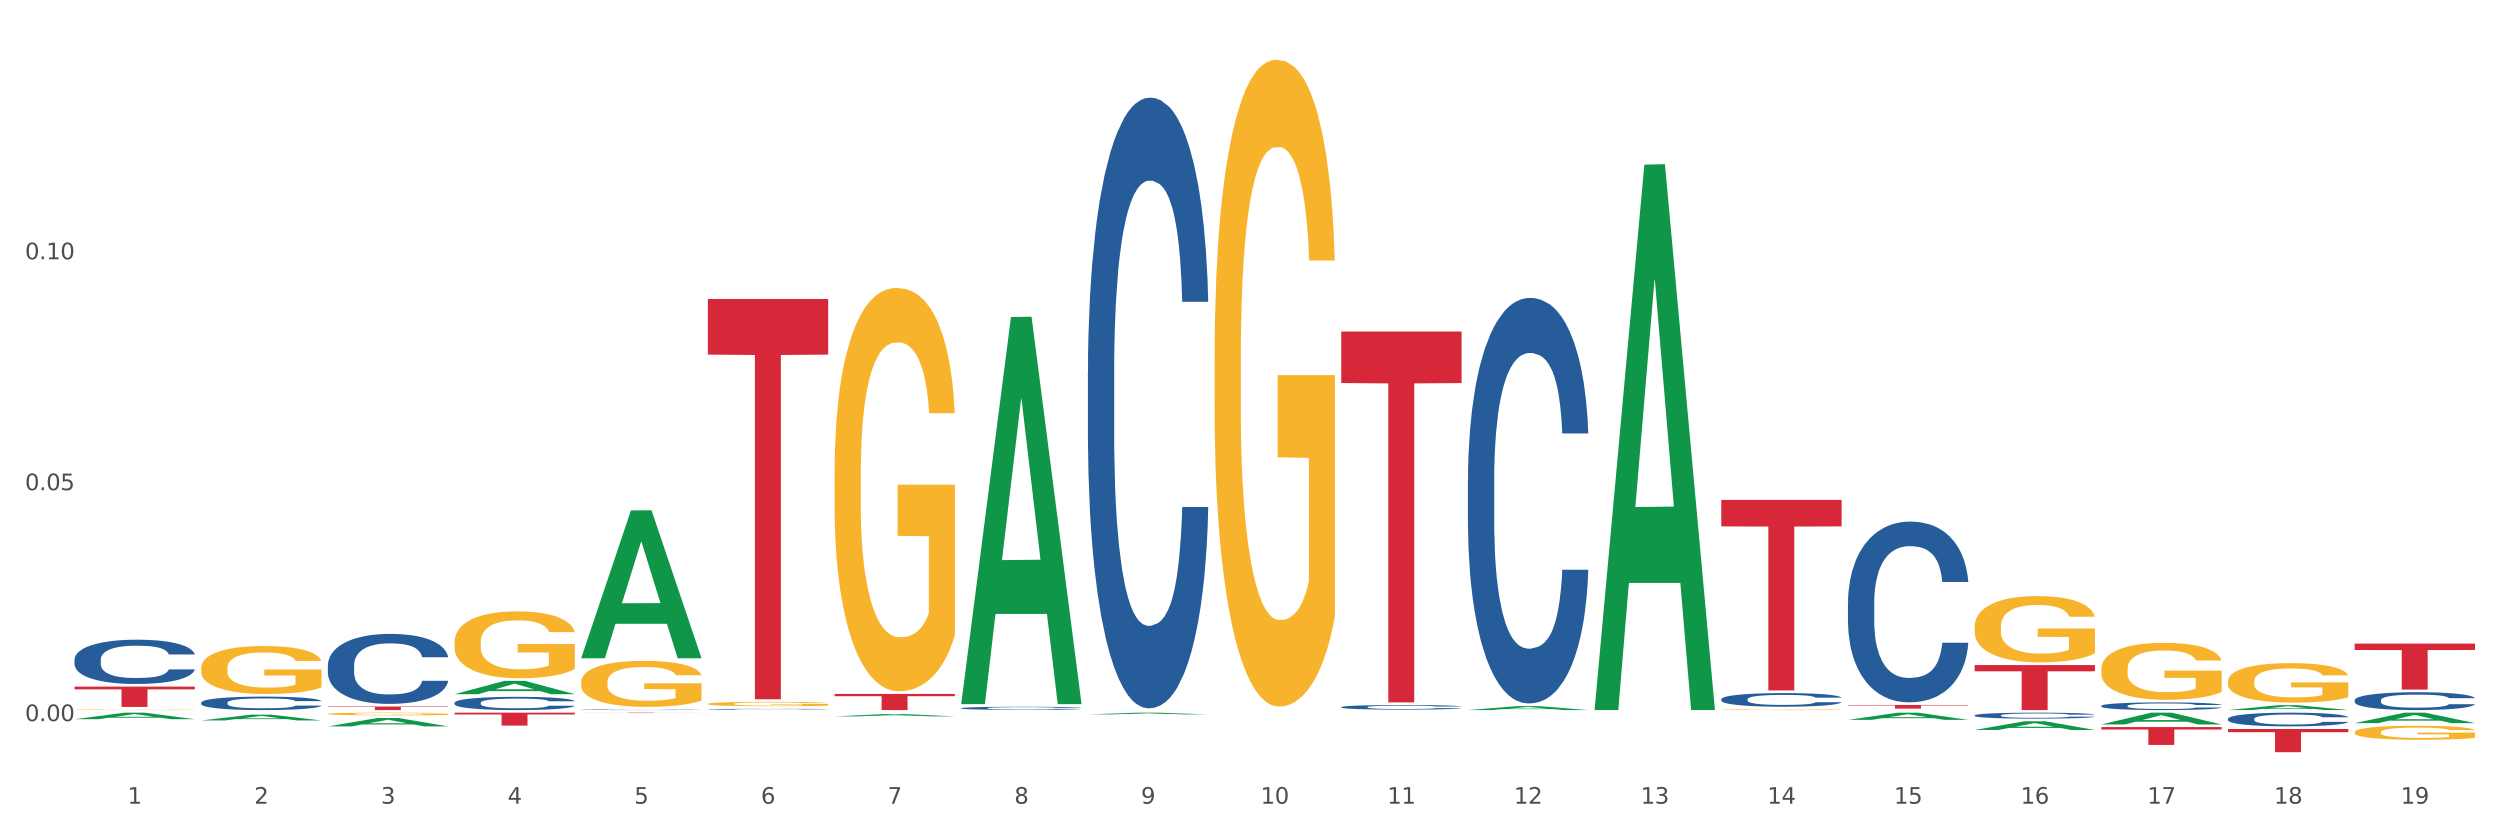 <?xml version="1.0" encoding="utf-8" standalone="no"?>
<!DOCTYPE svg PUBLIC "-//W3C//DTD SVG 1.1//EN"
  "http://www.w3.org/Graphics/SVG/1.1/DTD/svg11.dtd">
<svg xmlns:xlink="http://www.w3.org/1999/xlink" width="1080pt" height="360pt" viewBox="0 0 1080 360" xmlns="http://www.w3.org/2000/svg" version="1.1">
 <rect x="0" y="0" width="1080" height="360" fill="#333333" stroke="none"/>
 <defs>
  <style type="text/css">*{stroke-linejoin: round; stroke-linecap: butt}</style>
 </defs>
 <g id="figure_1">
  <g id="patch_1">
   <path d="M 0 360 
L 1080 360 
L 1080 0 
L 0 0 
z
" style="fill: #ffffff; stroke: #ffffff; stroke-linejoin: miter"/>
  </g>
  <g id="axes_1">
   <g id="matplotlib.axis_1">
    <g id="xtick_1">
     <g id="text_1">
      <!-- 1 -->
      <g style="fill: #4d4d4d" transform="translate(55.115 347.204) scale(0.096 -0.096)">
       <defs>
        <path id="DejaVuSans-31" d="M 794 531 
L 1825 531 
L 1825 4091 
L 703 3866 
L 703 4441 
L 1819 4666 
L 2450 4666 
L 2450 531 
L 3481 531 
L 3481 0 
L 794 0 
L 794 531 
z
" transform="scale(0.016)"/>
       </defs>
       <use xlink:href="#DejaVuSans-31"/>
      </g>
     </g>
    </g>
    <g id="xtick_2">
     <g id="text_2">
      <!-- 2 -->
      <g style="fill: #4d4d4d" transform="translate(109.839 347.204) scale(0.096 -0.096)">
       <defs>
        <path id="DejaVuSans-32" d="M 1228 531 
L 3431 531 
L 3431 0 
L 469 0 
L 469 531 
Q 828 903 1448 1529 
Q 2069 2156 2228 2338 
Q 2531 2678 2651 2914 
Q 2772 3150 2772 3378 
Q 2772 3750 2511 3984 
Q 2250 4219 1831 4219 
Q 1534 4219 1204 4116 
Q 875 4013 500 3803 
L 500 4441 
Q 881 4594 1212 4672 
Q 1544 4750 1819 4750 
Q 2544 4750 2975 4387 
Q 3406 4025 3406 3419 
Q 3406 3131 3298 2873 
Q 3191 2616 2906 2266 
Q 2828 2175 2409 1742 
Q 1991 1309 1228 531 
z
" transform="scale(0.016)"/>
       </defs>
       <use xlink:href="#DejaVuSans-32"/>
      </g>
     </g>
    </g>
    <g id="xtick_3">
     <g id="text_3">
      <!-- 3 -->
      <g style="fill: #4d4d4d" transform="translate(164.564 347.204) scale(0.096 -0.096)">
       <defs>
        <path id="DejaVuSans-33" d="M 2597 2516 
Q 3050 2419 3304 2112 
Q 3559 1806 3559 1356 
Q 3559 666 3084 287 
Q 2609 -91 1734 -91 
Q 1441 -91 1130 -33 
Q 819 25 488 141 
L 488 750 
Q 750 597 1062 519 
Q 1375 441 1716 441 
Q 2309 441 2620 675 
Q 2931 909 2931 1356 
Q 2931 1769 2642 2001 
Q 2353 2234 1838 2234 
L 1294 2234 
L 1294 2753 
L 1863 2753 
Q 2328 2753 2575 2939 
Q 2822 3125 2822 3475 
Q 2822 3834 2567 4026 
Q 2313 4219 1838 4219 
Q 1578 4219 1281 4162 
Q 984 4106 628 3988 
L 628 4550 
Q 988 4650 1302 4700 
Q 1616 4750 1894 4750 
Q 2613 4750 3031 4423 
Q 3450 4097 3450 3541 
Q 3450 3153 3228 2886 
Q 3006 2619 2597 2516 
z
" transform="scale(0.016)"/>
       </defs>
       <use xlink:href="#DejaVuSans-33"/>
      </g>
     </g>
    </g>
    <g id="xtick_4">
     <g id="text_4">
      <!-- 4 -->
      <g style="fill: #4d4d4d" transform="translate(219.288 347.204) scale(0.096 -0.096)">
       <defs>
        <path id="DejaVuSans-34" d="M 2419 4116 
L 825 1625 
L 2419 1625 
L 2419 4116 
z
M 2253 4666 
L 3047 4666 
L 3047 1625 
L 3713 1625 
L 3713 1100 
L 3047 1100 
L 3047 0 
L 2419 0 
L 2419 1100 
L 313 1100 
L 313 1709 
L 2253 4666 
z
" transform="scale(0.016)"/>
       </defs>
       <use xlink:href="#DejaVuSans-34"/>
      </g>
     </g>
    </g>
    <g id="xtick_5">
     <g id="text_5">
      <!-- 5 -->
      <g style="fill: #4d4d4d" transform="translate(274.012 347.204) scale(0.096 -0.096)">
       <defs>
        <path id="DejaVuSans-35" d="M 691 4666 
L 3169 4666 
L 3169 4134 
L 1269 4134 
L 1269 2991 
Q 1406 3038 1543 3061 
Q 1681 3084 1819 3084 
Q 2600 3084 3056 2656 
Q 3513 2228 3513 1497 
Q 3513 744 3044 326 
Q 2575 -91 1722 -91 
Q 1428 -91 1123 -41 
Q 819 9 494 109 
L 494 744 
Q 775 591 1075 516 
Q 1375 441 1709 441 
Q 2250 441 2565 725 
Q 2881 1009 2881 1497 
Q 2881 1984 2565 2268 
Q 2250 2553 1709 2553 
Q 1456 2553 1204 2497 
Q 953 2441 691 2322 
L 691 4666 
z
" transform="scale(0.016)"/>
       </defs>
       <use xlink:href="#DejaVuSans-35"/>
      </g>
     </g>
    </g>
    <g id="xtick_6">
     <g id="text_6">
      <!-- 6 -->
      <g style="fill: #4d4d4d" transform="translate(328.736 347.204) scale(0.096 -0.096)">
       <defs>
        <path id="DejaVuSans-36" d="M 2113 2584 
Q 1688 2584 1439 2293 
Q 1191 2003 1191 1497 
Q 1191 994 1439 701 
Q 1688 409 2113 409 
Q 2538 409 2786 701 
Q 3034 994 3034 1497 
Q 3034 2003 2786 2293 
Q 2538 2584 2113 2584 
z
M 3366 4563 
L 3366 3988 
Q 3128 4100 2886 4159 
Q 2644 4219 2406 4219 
Q 1781 4219 1451 3797 
Q 1122 3375 1075 2522 
Q 1259 2794 1537 2939 
Q 1816 3084 2150 3084 
Q 2853 3084 3261 2657 
Q 3669 2231 3669 1497 
Q 3669 778 3244 343 
Q 2819 -91 2113 -91 
Q 1303 -91 875 529 
Q 447 1150 447 2328 
Q 447 3434 972 4092 
Q 1497 4750 2381 4750 
Q 2619 4750 2861 4703 
Q 3103 4656 3366 4563 
z
" transform="scale(0.016)"/>
       </defs>
       <use xlink:href="#DejaVuSans-36"/>
      </g>
     </g>
    </g>
    <g id="xtick_7">
     <g id="text_7">
      <!-- 7 -->
      <g style="fill: #4d4d4d" transform="translate(383.461 347.204) scale(0.096 -0.096)">
       <defs>
        <path id="DejaVuSans-37" d="M 525 4666 
L 3525 4666 
L 3525 4397 
L 1831 0 
L 1172 0 
L 2766 4134 
L 525 4134 
L 525 4666 
z
" transform="scale(0.016)"/>
       </defs>
       <use xlink:href="#DejaVuSans-37"/>
      </g>
     </g>
    </g>
    <g id="xtick_8">
     <g id="text_8">
      <!-- 8 -->
      <g style="fill: #4d4d4d" transform="translate(438.185 347.204) scale(0.096 -0.096)">
       <defs>
        <path id="DejaVuSans-38" d="M 2034 2216 
Q 1584 2216 1326 1975 
Q 1069 1734 1069 1313 
Q 1069 891 1326 650 
Q 1584 409 2034 409 
Q 2484 409 2743 651 
Q 3003 894 3003 1313 
Q 3003 1734 2745 1975 
Q 2488 2216 2034 2216 
z
M 1403 2484 
Q 997 2584 770 2862 
Q 544 3141 544 3541 
Q 544 4100 942 4425 
Q 1341 4750 2034 4750 
Q 2731 4750 3128 4425 
Q 3525 4100 3525 3541 
Q 3525 3141 3298 2862 
Q 3072 2584 2669 2484 
Q 3125 2378 3379 2068 
Q 3634 1759 3634 1313 
Q 3634 634 3220 271 
Q 2806 -91 2034 -91 
Q 1263 -91 848 271 
Q 434 634 434 1313 
Q 434 1759 690 2068 
Q 947 2378 1403 2484 
z
M 1172 3481 
Q 1172 3119 1398 2916 
Q 1625 2713 2034 2713 
Q 2441 2713 2670 2916 
Q 2900 3119 2900 3481 
Q 2900 3844 2670 4047 
Q 2441 4250 2034 4250 
Q 1625 4250 1398 4047 
Q 1172 3844 1172 3481 
z
" transform="scale(0.016)"/>
       </defs>
       <use xlink:href="#DejaVuSans-38"/>
      </g>
     </g>
    </g>
    <g id="xtick_9">
     <g id="text_9">
      <!-- 9 -->
      <g style="fill: #4d4d4d" transform="translate(492.909 347.204) scale(0.096 -0.096)">
       <defs>
        <path id="DejaVuSans-39" d="M 703 97 
L 703 672 
Q 941 559 1184 500 
Q 1428 441 1663 441 
Q 2288 441 2617 861 
Q 2947 1281 2994 2138 
Q 2813 1869 2534 1725 
Q 2256 1581 1919 1581 
Q 1219 1581 811 2004 
Q 403 2428 403 3163 
Q 403 3881 828 4315 
Q 1253 4750 1959 4750 
Q 2769 4750 3195 4129 
Q 3622 3509 3622 2328 
Q 3622 1225 3098 567 
Q 2575 -91 1691 -91 
Q 1453 -91 1209 -44 
Q 966 3 703 97 
z
M 1959 2075 
Q 2384 2075 2632 2365 
Q 2881 2656 2881 3163 
Q 2881 3666 2632 3958 
Q 2384 4250 1959 4250 
Q 1534 4250 1286 3958 
Q 1038 3666 1038 3163 
Q 1038 2656 1286 2365 
Q 1534 2075 1959 2075 
z
" transform="scale(0.016)"/>
       </defs>
       <use xlink:href="#DejaVuSans-39"/>
      </g>
     </g>
    </g>
    <g id="xtick_10">
     <g id="text_10">
      <!-- 10 -->
      <g style="fill: #4d4d4d" transform="translate(544.58 347.204) scale(0.096 -0.096)">
       <defs>
        <path id="DejaVuSans-30" d="M 2034 4250 
Q 1547 4250 1301 3770 
Q 1056 3291 1056 2328 
Q 1056 1369 1301 889 
Q 1547 409 2034 409 
Q 2525 409 2770 889 
Q 3016 1369 3016 2328 
Q 3016 3291 2770 3770 
Q 2525 4250 2034 4250 
z
M 2034 4750 
Q 2819 4750 3233 4129 
Q 3647 3509 3647 2328 
Q 3647 1150 3233 529 
Q 2819 -91 2034 -91 
Q 1250 -91 836 529 
Q 422 1150 422 2328 
Q 422 3509 836 4129 
Q 1250 4750 2034 4750 
z
" transform="scale(0.016)"/>
       </defs>
       <use xlink:href="#DejaVuSans-31"/>
       <use xlink:href="#DejaVuSans-30" transform="translate(63.623 0)"/>
      </g>
     </g>
    </g>
    <g id="xtick_11">
     <g id="text_11">
      <!-- 11 -->
      <g style="fill: #4d4d4d" transform="translate(599.304 347.204) scale(0.096 -0.096)">
       <use xlink:href="#DejaVuSans-31"/>
       <use xlink:href="#DejaVuSans-31" transform="translate(63.623 0)"/>
      </g>
     </g>
    </g>
    <g id="xtick_12">
     <g id="text_12">
      <!-- 12 -->
      <g style="fill: #4d4d4d" transform="translate(654.028 347.204) scale(0.096 -0.096)">
       <use xlink:href="#DejaVuSans-31"/>
       <use xlink:href="#DejaVuSans-32" transform="translate(63.623 0)"/>
      </g>
     </g>
    </g>
    <g id="xtick_13">
     <g id="text_13">
      <!-- 13 -->
      <g style="fill: #4d4d4d" transform="translate(708.752 347.204) scale(0.096 -0.096)">
       <use xlink:href="#DejaVuSans-31"/>
       <use xlink:href="#DejaVuSans-33" transform="translate(63.623 0)"/>
      </g>
     </g>
    </g>
    <g id="xtick_14">
     <g id="text_14">
      <!-- 14 -->
      <g style="fill: #4d4d4d" transform="translate(763.477 347.204) scale(0.096 -0.096)">
       <use xlink:href="#DejaVuSans-31"/>
       <use xlink:href="#DejaVuSans-34" transform="translate(63.623 0)"/>
      </g>
     </g>
    </g>
    <g id="xtick_15">
     <g id="text_15">
      <!-- 15 -->
      <g style="fill: #4d4d4d" transform="translate(818.201 347.204) scale(0.096 -0.096)">
       <use xlink:href="#DejaVuSans-31"/>
       <use xlink:href="#DejaVuSans-35" transform="translate(63.623 0)"/>
      </g>
     </g>
    </g>
    <g id="xtick_16">
     <g id="text_16">
      <!-- 16 -->
      <g style="fill: #4d4d4d" transform="translate(872.925 347.204) scale(0.096 -0.096)">
       <use xlink:href="#DejaVuSans-31"/>
       <use xlink:href="#DejaVuSans-36" transform="translate(63.623 0)"/>
      </g>
     </g>
    </g>
    <g id="xtick_17">
     <g id="text_17">
      <!-- 17 -->
      <g style="fill: #4d4d4d" transform="translate(927.649 347.204) scale(0.096 -0.096)">
       <use xlink:href="#DejaVuSans-31"/>
       <use xlink:href="#DejaVuSans-37" transform="translate(63.623 0)"/>
      </g>
     </g>
    </g>
    <g id="xtick_18">
     <g id="text_18">
      <!-- 18 -->
      <g style="fill: #4d4d4d" transform="translate(982.374 347.204) scale(0.096 -0.096)">
       <use xlink:href="#DejaVuSans-31"/>
       <use xlink:href="#DejaVuSans-38" transform="translate(63.623 0)"/>
      </g>
     </g>
    </g>
    <g id="xtick_19">
     <g id="text_19">
      <!-- 19 -->
      <g style="fill: #4d4d4d" transform="translate(1037.098 347.204) scale(0.096 -0.096)">
       <use xlink:href="#DejaVuSans-31"/>
       <use xlink:href="#DejaVuSans-39" transform="translate(63.623 0)"/>
      </g>
     </g>
    </g>
    <g id="xtick_20"/>
    <g id="xtick_21"/>
    <g id="xtick_22"/>
    <g id="xtick_23"/>
    <g id="xtick_24"/>
    <g id="xtick_25"/>
    <g id="xtick_26"/>
    <g id="xtick_27"/>
    <g id="xtick_28"/>
    <g id="xtick_29"/>
    <g id="xtick_30"/>
    <g id="xtick_31"/>
    <g id="xtick_32"/>
    <g id="xtick_33"/>
    <g id="xtick_34"/>
    <g id="xtick_35"/>
    <g id="xtick_36"/>
    <g id="xtick_37"/>
   </g>
   <g id="matplotlib.axis_2">
    <g id="ytick_1">
     <g id="text_20">
      <!-- 0.00 -->
      <g style="fill: #4d4d4d" transform="translate(10.8 311.524) scale(0.096 -0.096)">
       <defs>
        <path id="DejaVuSans-2e" d="M 684 794 
L 1344 794 
L 1344 0 
L 684 0 
L 684 794 
z
" transform="scale(0.016)"/>
       </defs>
       <use xlink:href="#DejaVuSans-30"/>
       <use xlink:href="#DejaVuSans-2e" transform="translate(63.623 0)"/>
       <use xlink:href="#DejaVuSans-30" transform="translate(95.41 0)"/>
       <use xlink:href="#DejaVuSans-30" transform="translate(159.033 0)"/>
      </g>
     </g>
    </g>
    <g id="ytick_2">
     <g id="text_21">
      <!-- 0.05 -->
      <g style="fill: #4d4d4d" transform="translate(10.8 211.765) scale(0.096 -0.096)">
       <use xlink:href="#DejaVuSans-30"/>
       <use xlink:href="#DejaVuSans-2e" transform="translate(63.623 0)"/>
       <use xlink:href="#DejaVuSans-30" transform="translate(95.41 0)"/>
       <use xlink:href="#DejaVuSans-35" transform="translate(159.033 0)"/>
      </g>
     </g>
    </g>
    <g id="ytick_3">
     <g id="text_22">
      <!-- 0.10 -->
      <g style="fill: #4d4d4d" transform="translate(10.8 112.007) scale(0.096 -0.096)">
       <use xlink:href="#DejaVuSans-30"/>
       <use xlink:href="#DejaVuSans-2e" transform="translate(63.623 0)"/>
       <use xlink:href="#DejaVuSans-31" transform="translate(95.41 0)"/>
       <use xlink:href="#DejaVuSans-30" transform="translate(159.033 0)"/>
      </g>
     </g>
    </g>
    <g id="ytick_4"/>
    <g id="ytick_5"/>
    <g id="ytick_6"/>
   </g>
   <g id="PolyCollection_1">
    <path d="M 853.039 315.35 
L 853.093 315.347 
L 874.531 311.583 
L 883.428 311.579 
L 905.027 315.358 
L 894.737 315.358 
L 890.074 314.478 
L 867.939 314.478 
L 867.778 314.492 
L 863.276 315.358 
L 853.039 315.358 
L 853.039 315.35 
L 870.726 313.953 
L 887.287 313.949 
L 879.087 312.385 
L 878.98 312.378 
L 878.872 312.388 
L 870.672 313.949 
L 870.726 313.953 
L 853.039 315.35 
z
" clip-path="url(#p816530f93e)" style="fill: #109648"/>
    <path d="M 907.763 312.954 
L 907.817 312.95 
L 929.255 307.881 
L 938.152 307.877 
L 959.751 312.964 
L 949.461 312.964 
L 944.798 311.779 
L 922.663 311.779 
L 922.502 311.798 
L 918 312.964 
L 907.763 312.964 
L 907.763 312.954 
L 925.45 311.072 
L 942.011 311.068 
L 933.811 308.961 
L 933.704 308.951 
L 933.597 308.966 
L 925.396 311.068 
L 925.45 311.072 
L 907.763 312.954 
z
" clip-path="url(#p816530f93e)" style="fill: #109648"/>
    <path d="M 141.624 313.81 
L 141.677 313.807 
L 163.116 310.166 
L 172.012 310.163 
L 193.612 313.817 
L 183.321 313.817 
L 178.658 312.966 
L 156.523 312.966 
L 156.362 312.98 
L 151.86 313.817 
L 141.624 313.817 
L 141.624 313.81 
L 159.31 312.458 
L 175.871 312.455 
L 167.671 310.942 
L 167.564 310.935 
L 167.457 310.945 
L 159.257 312.455 
L 159.31 312.458 
L 141.624 313.81 
z
" clip-path="url(#p816530f93e)" style="fill: #109648"/>
    <path d="M 360.521 309.473 
L 360.574 309.472 
L 382.013 308.487 
L 390.91 308.486 
L 412.509 309.475 
L 402.218 309.475 
L 397.555 309.245 
L 375.42 309.245 
L 375.26 309.248 
L 370.757 309.475 
L 360.521 309.475 
L 360.521 309.473 
L 378.207 309.107 
L 394.768 309.106 
L 386.568 308.697 
L 386.461 308.695 
L 386.354 308.698 
L 378.154 309.106 
L 378.207 309.107 
L 360.521 309.473 
z
" clip-path="url(#p816530f93e)" style="fill: #109648"/>
    <path d="M 743.591 306.574 
L 743.652 306.574 
L 743.652 306.564 
L 743.775 306.555 
L 744.388 306.534 
L 745.309 306.517 
L 745.984 306.508 
L 746.66 306.501 
L 747.457 306.493 
L 748.44 306.485 
L 750.22 306.474 
L 751.324 306.468 
L 752.675 306.462 
L 755.13 306.453 
L 756.91 306.448 
L 758.751 306.444 
L 761.759 306.439 
L 763.723 306.437 
L 765.81 306.435 
L 768.326 306.434 
L 770.229 306.434 
L 774.403 306.434 
L 777.963 306.437 
L 779.681 306.439 
L 781.891 306.442 
L 783.057 306.444 
L 784.96 306.449 
L 786.924 306.455 
L 788.275 306.46 
L 790.3 306.469 
L 791.835 306.479 
L 793.246 306.49 
L 793.983 306.498 
L 794.535 306.506 
L 795.026 306.514 
L 795.517 306.528 
L 784.469 306.528 
L 784.039 306.518 
L 783.364 306.509 
L 782.382 306.5 
L 781.523 306.495 
L 780.05 306.488 
L 778.699 306.483 
L 777.288 306.48 
L 775.569 306.477 
L 774.219 306.476 
L 772.316 306.475 
L 768.572 306.475 
L 766.055 306.477 
L 764.337 306.48 
L 763.232 306.482 
L 762.25 306.485 
L 761.145 306.489 
L 759.856 306.495 
L 758.935 306.5 
L 758.015 306.507 
L 757.278 306.514 
L 756.603 306.521 
L 756.051 306.53 
L 755.621 306.538 
L 755.253 306.549 
L 754.946 306.566 
L 754.946 306.604 
L 755.068 306.613 
L 755.375 306.624 
L 755.744 306.633 
L 756.357 306.643 
L 756.91 306.65 
L 757.953 306.66 
L 759.119 306.668 
L 760.04 306.674 
L 760.961 306.678 
L 762.557 306.684 
L 764.337 306.689 
L 765.871 306.692 
L 767.958 306.695 
L 769.37 306.696 
L 770.597 306.697 
L 773.605 306.697 
L 775.753 306.696 
L 778.147 306.694 
L 779.988 306.691 
L 781.523 306.688 
L 783.241 306.683 
L 784.346 306.679 
L 784.346 306.621 
L 770.843 306.62 
L 770.843 306.582 
L 795.579 306.582 
L 795.579 306.695 
L 794.535 306.701 
L 793.369 306.706 
L 792.141 306.711 
L 790.3 306.717 
L 788.09 306.722 
L 786.126 306.726 
L 784.039 306.73 
L 781.584 306.733 
L 778.392 306.735 
L 776.428 306.736 
L 773.973 306.737 
L 771.088 306.738 
L 768.572 306.737 
L 766.117 306.736 
L 763.539 306.733 
L 761.022 306.73 
L 759.119 306.726 
L 757.217 306.721 
L 755.191 306.716 
L 753.595 306.71 
L 752.368 306.705 
L 751.017 306.699 
L 749.544 306.69 
L 748.44 306.683 
L 747.457 306.675 
L 746.414 306.665 
L 745.677 306.657 
L 744.941 306.646 
L 744.511 306.638 
L 744.02 306.625 
L 743.652 306.608 
L 743.591 306.574 
z
" clip-path="url(#p816530f93e)" style="fill: #f7b32b"/>
    <path d="M 853.039 270.758 
L 853.1 270.732 
L 853.1 269.79 
L 853.223 268.979 
L 853.837 267.017 
L 854.758 265.395 
L 855.433 264.531 
L 856.108 263.825 
L 856.906 263.118 
L 857.888 262.386 
L 859.668 261.313 
L 860.773 260.764 
L 862.123 260.188 
L 864.578 259.351 
L 866.358 258.88 
L 868.2 258.488 
L 871.207 258.017 
L 873.171 257.807 
L 875.258 257.65 
L 877.775 257.546 
L 879.678 257.519 
L 883.851 257.598 
L 887.411 257.833 
L 889.13 258.017 
L 891.34 258.331 
L 892.506 258.54 
L 894.409 258.958 
L 896.373 259.508 
L 897.723 259.979 
L 899.749 260.868 
L 901.283 261.758 
L 902.695 262.857 
L 903.431 263.616 
L 903.984 264.322 
L 904.475 265.133 
L 904.966 266.415 
L 893.918 266.415 
L 893.488 265.499 
L 892.813 264.636 
L 891.831 263.799 
L 890.971 263.275 
L 889.498 262.621 
L 888.148 262.203 
L 886.736 261.889 
L 885.018 261.627 
L 883.667 261.496 
L 881.765 261.392 
L 878.02 261.418 
L 875.504 261.627 
L 873.785 261.889 
L 872.68 262.124 
L 871.698 262.386 
L 870.594 262.752 
L 869.305 263.302 
L 868.384 263.799 
L 867.463 264.427 
L 866.727 265.055 
L 866.051 265.787 
L 865.499 266.572 
L 865.069 267.383 
L 864.701 268.377 
L 864.394 270.026 
L 864.394 273.61 
L 864.517 274.421 
L 864.824 275.494 
L 865.192 276.305 
L 865.806 277.273 
L 866.358 277.927 
L 867.402 278.869 
L 868.568 279.654 
L 869.489 280.151 
L 870.409 280.57 
L 872.005 281.145 
L 873.785 281.616 
L 875.32 281.904 
L 877.407 282.166 
L 878.818 282.27 
L 880.046 282.323 
L 883.053 282.323 
L 885.202 282.244 
L 887.596 282.061 
L 889.437 281.826 
L 890.971 281.538 
L 892.69 281.067 
L 893.795 280.622 
L 893.795 275.154 
L 880.291 275.128 
L 880.291 271.491 
L 905.027 271.491 
L 905.027 282.166 
L 903.984 282.715 
L 902.818 283.212 
L 901.59 283.657 
L 899.749 284.206 
L 897.539 284.73 
L 895.575 285.096 
L 893.488 285.41 
L 891.033 285.698 
L 887.841 285.959 
L 885.877 286.064 
L 883.422 286.143 
L 880.537 286.169 
L 878.02 286.116 
L 875.565 285.986 
L 872.987 285.75 
L 870.471 285.41 
L 868.568 285.07 
L 866.665 284.651 
L 864.64 284.102 
L 863.044 283.579 
L 861.816 283.108 
L 860.466 282.506 
L 858.993 281.721 
L 857.888 281.014 
L 856.906 280.282 
L 855.863 279.34 
L 855.126 278.529 
L 854.389 277.509 
L 853.96 276.75 
L 853.469 275.572 
L 853.1 273.924 
L 853.039 270.758 
z
" clip-path="url(#p816530f93e)" style="fill: #f7b32b"/>
    <path d="M 962.488 306.744 
L 962.541 306.742 
L 983.98 304.66 
L 992.877 304.658 
L 1014.476 306.748 
L 1004.185 306.748 
L 999.522 306.261 
L 977.387 306.261 
L 977.227 306.269 
L 972.724 306.748 
L 962.488 306.748 
L 962.488 306.744 
L 980.174 305.971 
L 996.735 305.969 
L 988.535 305.104 
L 988.428 305.1 
L 988.321 305.106 
L 980.121 305.969 
L 980.174 305.971 
L 962.488 306.744 
z
" clip-path="url(#p816530f93e)" style="fill: #109648"/>
    <path d="M 1017.212 312.378 
L 1017.266 312.374 
L 1038.704 307.881 
L 1047.601 307.877 
L 1069.2 312.387 
L 1058.91 312.387 
L 1054.247 311.336 
L 1032.112 311.336 
L 1031.951 311.353 
L 1027.449 312.387 
L 1017.212 312.387 
L 1017.212 312.378 
L 1034.899 310.71 
L 1051.46 310.705 
L 1043.26 308.838 
L 1043.152 308.829 
L 1043.045 308.842 
L 1034.845 310.705 
L 1034.899 310.71 
L 1017.212 312.378 
z
" clip-path="url(#p816530f93e)" style="fill: #109648"/>
    <path d="M 305.796 304.076 
L 305.858 304.074 
L 305.858 304.012 
L 305.981 303.959 
L 306.594 303.83 
L 307.515 303.723 
L 308.19 303.667 
L 308.865 303.62 
L 309.663 303.574 
L 310.645 303.526 
L 312.425 303.455 
L 313.53 303.419 
L 314.88 303.381 
L 317.336 303.326 
L 319.116 303.295 
L 320.957 303.269 
L 323.965 303.238 
L 325.929 303.225 
L 328.016 303.214 
L 330.532 303.207 
L 332.435 303.206 
L 336.609 303.211 
L 340.169 303.226 
L 341.887 303.238 
L 344.097 303.259 
L 345.263 303.273 
L 347.166 303.3 
L 349.13 303.336 
L 350.48 303.367 
L 352.506 303.426 
L 354.04 303.484 
L 355.452 303.557 
L 356.189 303.606 
L 356.741 303.653 
L 357.232 303.706 
L 357.723 303.79 
L 346.675 303.79 
L 346.245 303.73 
L 345.57 303.674 
L 344.588 303.618 
L 343.729 303.584 
L 342.256 303.541 
L 340.905 303.514 
L 339.493 303.493 
L 337.775 303.476 
L 336.425 303.467 
L 334.522 303.46 
L 330.778 303.462 
L 328.261 303.476 
L 326.542 303.493 
L 325.438 303.508 
L 324.456 303.526 
L 323.351 303.55 
L 322.062 303.586 
L 321.141 303.618 
L 320.22 303.66 
L 319.484 303.701 
L 318.809 303.749 
L 318.256 303.801 
L 317.827 303.854 
L 317.458 303.92 
L 317.151 304.028 
L 317.151 304.264 
L 317.274 304.317 
L 317.581 304.387 
L 317.949 304.441 
L 318.563 304.504 
L 319.116 304.547 
L 320.159 304.609 
L 321.325 304.661 
L 322.246 304.694 
L 323.167 304.721 
L 324.762 304.759 
L 326.542 304.79 
L 328.077 304.809 
L 330.164 304.826 
L 331.576 304.833 
L 332.803 304.836 
L 335.811 304.836 
L 337.959 304.831 
L 340.353 304.819 
L 342.194 304.804 
L 343.729 304.785 
L 345.447 304.754 
L 346.552 304.725 
L 346.552 304.365 
L 333.049 304.363 
L 333.049 304.124 
L 357.784 304.124 
L 357.784 304.826 
L 356.741 304.862 
L 355.575 304.895 
L 354.347 304.924 
L 352.506 304.96 
L 350.296 304.995 
L 348.332 305.019 
L 346.245 305.039 
L 343.79 305.058 
L 340.598 305.076 
L 338.634 305.082 
L 336.179 305.088 
L 333.294 305.089 
L 330.778 305.086 
L 328.322 305.077 
L 325.745 305.062 
L 323.228 305.039 
L 321.325 305.017 
L 319.423 304.989 
L 317.397 304.953 
L 315.801 304.919 
L 314.574 304.888 
L 313.223 304.848 
L 311.75 304.797 
L 310.645 304.75 
L 309.663 304.702 
L 308.62 304.64 
L 307.883 304.587 
L 307.147 304.52 
L 306.717 304.47 
L 306.226 304.393 
L 305.858 304.284 
L 305.796 304.076 
z
" clip-path="url(#p816530f93e)" style="fill: #f7b32b"/>
    <path d="M 251.072 294.682 
L 251.133 294.664 
L 251.133 294.012 
L 251.256 293.45 
L 251.87 292.09 
L 252.791 290.966 
L 253.466 290.368 
L 254.141 289.878 
L 254.939 289.389 
L 255.921 288.881 
L 257.701 288.138 
L 258.806 287.757 
L 260.156 287.358 
L 262.611 286.778 
L 264.391 286.452 
L 266.233 286.18 
L 269.24 285.853 
L 271.204 285.708 
L 273.291 285.6 
L 275.808 285.527 
L 277.711 285.509 
L 281.884 285.563 
L 285.444 285.726 
L 287.163 285.853 
L 289.373 286.071 
L 290.539 286.216 
L 292.442 286.506 
L 294.406 286.887 
L 295.756 287.213 
L 297.782 287.83 
L 299.316 288.446 
L 300.728 289.207 
L 301.464 289.733 
L 302.017 290.223 
L 302.508 290.785 
L 302.999 291.673 
L 291.951 291.673 
L 291.521 291.038 
L 290.846 290.44 
L 289.864 289.86 
L 289.004 289.497 
L 287.531 289.044 
L 286.181 288.754 
L 284.769 288.537 
L 283.051 288.355 
L 281.7 288.265 
L 279.797 288.192 
L 276.053 288.21 
L 273.537 288.355 
L 271.818 288.537 
L 270.713 288.7 
L 269.731 288.881 
L 268.627 289.135 
L 267.338 289.516 
L 266.417 289.86 
L 265.496 290.295 
L 264.76 290.73 
L 264.084 291.238 
L 263.532 291.782 
L 263.102 292.344 
L 262.734 293.033 
L 262.427 294.175 
L 262.427 296.659 
L 262.55 297.221 
L 262.857 297.964 
L 263.225 298.526 
L 263.839 299.197 
L 264.391 299.65 
L 265.435 300.303 
L 266.601 300.847 
L 267.522 301.191 
L 268.442 301.481 
L 270.038 301.88 
L 271.818 302.206 
L 273.353 302.406 
L 275.44 302.587 
L 276.851 302.66 
L 278.079 302.696 
L 281.086 302.696 
L 283.235 302.641 
L 285.629 302.514 
L 287.47 302.351 
L 289.004 302.152 
L 290.723 301.826 
L 291.828 301.517 
L 291.828 297.728 
L 278.324 297.71 
L 278.324 295.19 
L 303.06 295.19 
L 303.06 302.587 
L 302.017 302.968 
L 300.851 303.312 
L 299.623 303.62 
L 297.782 304.001 
L 295.572 304.364 
L 293.608 304.618 
L 291.521 304.835 
L 289.066 305.034 
L 285.874 305.216 
L 283.91 305.288 
L 281.455 305.343 
L 278.57 305.361 
L 276.053 305.325 
L 273.598 305.234 
L 271.02 305.071 
L 268.504 304.835 
L 266.601 304.599 
L 264.698 304.309 
L 262.673 303.929 
L 261.077 303.566 
L 259.849 303.24 
L 258.499 302.823 
L 257.026 302.279 
L 255.921 301.789 
L 254.939 301.282 
L 253.896 300.629 
L 253.159 300.067 
L 252.422 299.36 
L 251.993 298.834 
L 251.502 298.018 
L 251.133 296.876 
L 251.072 294.682 
z
" clip-path="url(#p816530f93e)" style="fill: #f7b32b"/>
    <path d="M 524.693 154.917 
L 524.755 154.662 
L 524.755 145.473 
L 524.878 137.56 
L 525.491 118.416 
L 526.412 102.59 
L 527.087 94.167 
L 527.762 87.275 
L 528.56 80.383 
L 529.542 73.236 
L 531.322 62.771 
L 532.427 57.411 
L 533.778 51.795 
L 536.233 43.627 
L 538.013 39.033 
L 539.854 35.204 
L 542.862 30.609 
L 544.826 28.567 
L 546.913 27.036 
L 549.429 26.015 
L 551.332 25.759 
L 555.506 26.525 
L 559.066 28.823 
L 560.784 30.609 
L 562.994 33.672 
L 564.16 35.714 
L 566.063 39.798 
L 568.027 45.159 
L 569.377 49.753 
L 571.403 58.432 
L 572.937 67.11 
L 574.349 77.831 
L 575.086 85.233 
L 575.638 92.125 
L 576.129 100.038 
L 576.62 112.545 
L 565.572 112.545 
L 565.142 103.611 
L 564.467 95.188 
L 563.485 87.02 
L 562.626 81.915 
L 561.153 75.534 
L 559.802 71.45 
L 558.391 68.387 
L 556.672 65.834 
L 555.322 64.558 
L 553.419 63.537 
L 549.675 63.792 
L 547.158 65.834 
L 545.44 68.387 
L 544.335 70.684 
L 543.353 73.236 
L 542.248 76.81 
L 540.959 82.17 
L 540.038 87.02 
L 539.118 93.146 
L 538.381 99.272 
L 537.706 106.419 
L 537.153 114.077 
L 536.724 121.989 
L 536.355 131.689 
L 536.049 147.77 
L 536.049 182.739 
L 536.171 190.652 
L 536.478 201.118 
L 536.847 209.03 
L 537.46 218.475 
L 538.013 224.856 
L 539.056 234.045 
L 540.222 241.703 
L 541.143 246.552 
L 542.064 250.636 
L 543.66 256.252 
L 545.44 260.846 
L 546.974 263.654 
L 549.061 266.207 
L 550.473 267.228 
L 551.7 267.738 
L 554.708 267.738 
L 556.856 266.973 
L 559.25 265.186 
L 561.091 262.888 
L 562.626 260.081 
L 564.344 255.486 
L 565.449 251.147 
L 565.449 197.799 
L 551.946 197.544 
L 551.946 162.064 
L 576.682 162.064 
L 576.682 266.207 
L 575.638 271.567 
L 574.472 276.417 
L 573.244 280.756 
L 571.403 286.116 
L 569.193 291.221 
L 567.229 294.795 
L 565.142 297.858 
L 562.687 300.666 
L 559.495 303.218 
L 557.531 304.239 
L 555.076 305.005 
L 552.191 305.26 
L 549.675 304.75 
L 547.22 303.474 
L 544.642 301.176 
L 542.125 297.858 
L 540.222 294.54 
L 538.32 290.456 
L 536.294 285.095 
L 534.698 279.99 
L 533.471 275.396 
L 532.12 269.525 
L 530.647 261.867 
L 529.542 254.976 
L 528.56 247.829 
L 527.517 238.64 
L 526.78 230.727 
L 526.044 220.772 
L 525.614 213.37 
L 525.123 201.883 
L 524.755 185.802 
L 524.693 154.917 
z
" clip-path="url(#p816530f93e)" style="fill: #f7b32b"/>
    <path d="M 360.521 204.912 
L 360.582 204.753 
L 360.582 199.023 
L 360.705 194.09 
L 361.319 182.154 
L 362.239 172.287 
L 362.914 167.035 
L 363.59 162.738 
L 364.388 158.441 
L 365.37 153.985 
L 367.15 147.46 
L 368.254 144.118 
L 369.605 140.616 
L 372.06 135.524 
L 373.84 132.659 
L 375.681 130.272 
L 378.689 127.407 
L 380.653 126.134 
L 382.74 125.179 
L 385.256 124.542 
L 387.159 124.383 
L 391.333 124.861 
L 394.893 126.293 
L 396.612 127.407 
L 398.821 129.317 
L 399.987 130.59 
L 401.89 133.136 
L 403.854 136.478 
L 405.205 139.343 
L 407.23 144.754 
L 408.765 150.165 
L 410.176 156.849 
L 410.913 161.465 
L 411.465 165.762 
L 411.956 170.695 
L 412.447 178.493 
L 401.399 178.493 
L 400.969 172.923 
L 400.294 167.671 
L 399.312 162.579 
L 398.453 159.396 
L 396.98 155.417 
L 395.629 152.871 
L 394.218 150.961 
L 392.499 149.369 
L 391.149 148.574 
L 389.246 147.937 
L 385.502 148.096 
L 382.985 149.369 
L 381.267 150.961 
L 380.162 152.393 
L 379.18 153.985 
L 378.075 156.213 
L 376.786 159.555 
L 375.865 162.579 
L 374.945 166.398 
L 374.208 170.218 
L 373.533 174.674 
L 372.981 179.448 
L 372.551 184.382 
L 372.183 190.429 
L 371.876 200.456 
L 371.876 222.259 
L 371.999 227.192 
L 372.305 233.718 
L 372.674 238.651 
L 373.287 244.54 
L 373.84 248.518 
L 374.883 254.248 
L 376.05 259.022 
L 376.97 262.046 
L 377.891 264.592 
L 379.487 268.093 
L 381.267 270.958 
L 382.801 272.709 
L 384.888 274.3 
L 386.3 274.937 
L 387.527 275.255 
L 390.535 275.255 
L 392.683 274.778 
L 395.077 273.664 
L 396.918 272.231 
L 398.453 270.481 
L 400.172 267.616 
L 401.276 264.91 
L 401.276 231.649 
L 387.773 231.489 
L 387.773 209.368 
L 412.509 209.368 
L 412.509 274.3 
L 411.465 277.642 
L 410.299 280.666 
L 409.071 283.372 
L 407.23 286.714 
L 405.02 289.897 
L 403.056 292.125 
L 400.969 294.034 
L 398.514 295.785 
L 395.323 297.376 
L 393.358 298.013 
L 390.903 298.491 
L 388.018 298.65 
L 385.502 298.331 
L 383.047 297.536 
L 380.469 296.103 
L 377.952 294.034 
L 376.05 291.965 
L 374.147 289.419 
L 372.121 286.077 
L 370.525 282.894 
L 369.298 280.029 
L 367.948 276.369 
L 366.474 271.595 
L 365.37 267.298 
L 364.388 262.842 
L 363.344 257.112 
L 362.608 252.179 
L 361.871 245.972 
L 361.441 241.357 
L 360.95 234.195 
L 360.582 224.169 
L 360.521 204.912 
z
" clip-path="url(#p816530f93e)" style="fill: #f7b32b"/>
    <path d="M 196.348 277.468 
L 196.409 277.441 
L 196.409 276.491 
L 196.532 275.674 
L 197.146 273.695 
L 198.066 272.059 
L 198.742 271.189 
L 199.417 270.477 
L 200.215 269.764 
L 201.197 269.026 
L 202.977 267.944 
L 204.082 267.39 
L 205.432 266.81 
L 207.887 265.966 
L 209.667 265.491 
L 211.508 265.095 
L 214.516 264.62 
L 216.48 264.409 
L 218.567 264.251 
L 221.084 264.145 
L 222.986 264.119 
L 227.16 264.198 
L 230.72 264.435 
L 232.439 264.62 
L 234.648 264.937 
L 235.815 265.148 
L 237.717 265.57 
L 239.681 266.124 
L 241.032 266.599 
L 243.057 267.496 
L 244.592 268.393 
L 246.003 269.501 
L 246.74 270.266 
L 247.292 270.978 
L 247.783 271.796 
L 248.275 273.088 
L 237.226 273.088 
L 236.797 272.165 
L 236.121 271.294 
L 235.139 270.45 
L 234.28 269.923 
L 232.807 269.263 
L 231.457 268.841 
L 230.045 268.524 
L 228.326 268.261 
L 226.976 268.129 
L 225.073 268.023 
L 221.329 268.05 
L 218.813 268.261 
L 217.094 268.524 
L 215.989 268.762 
L 215.007 269.026 
L 213.902 269.395 
L 212.613 269.949 
L 211.693 270.45 
L 210.772 271.083 
L 210.035 271.717 
L 209.36 272.455 
L 208.808 273.247 
L 208.378 274.064 
L 208.01 275.067 
L 207.703 276.729 
L 207.703 280.343 
L 207.826 281.161 
L 208.133 282.242 
L 208.501 283.06 
L 209.115 284.036 
L 209.667 284.696 
L 210.711 285.645 
L 211.877 286.437 
L 212.797 286.938 
L 213.718 287.36 
L 215.314 287.941 
L 217.094 288.415 
L 218.628 288.706 
L 220.715 288.969 
L 222.127 289.075 
L 223.355 289.128 
L 226.362 289.128 
L 228.51 289.049 
L 230.904 288.864 
L 232.746 288.627 
L 234.28 288.336 
L 235.999 287.861 
L 237.104 287.413 
L 237.104 281.899 
L 223.6 281.873 
L 223.6 278.206 
L 248.336 278.206 
L 248.336 288.969 
L 247.292 289.523 
L 246.126 290.025 
L 244.899 290.473 
L 243.057 291.027 
L 240.848 291.555 
L 238.884 291.924 
L 236.797 292.241 
L 234.341 292.531 
L 231.15 292.795 
L 229.186 292.9 
L 226.73 292.979 
L 223.846 293.006 
L 221.329 292.953 
L 218.874 292.821 
L 216.296 292.584 
L 213.779 292.241 
L 211.877 291.898 
L 209.974 291.476 
L 207.948 290.922 
L 206.353 290.394 
L 205.125 289.919 
L 203.775 289.312 
L 202.302 288.521 
L 201.197 287.809 
L 200.215 287.07 
L 199.171 286.12 
L 198.435 285.303 
L 197.698 284.274 
L 197.269 283.509 
L 196.777 282.322 
L 196.409 280.66 
L 196.348 277.468 
z
" clip-path="url(#p816530f93e)" style="fill: #f7b32b"/>
    <path d="M 141.624 308.412 
L 141.685 308.411 
L 141.685 308.372 
L 141.808 308.34 
L 142.421 308.26 
L 143.342 308.195 
L 144.017 308.16 
L 144.693 308.131 
L 145.49 308.103 
L 146.472 308.073 
L 148.252 308.03 
L 149.357 308.008 
L 150.708 307.984 
L 153.163 307.951 
L 154.943 307.932 
L 156.784 307.916 
L 159.792 307.897 
L 161.756 307.888 
L 163.843 307.882 
L 166.359 307.878 
L 168.262 307.877 
L 172.436 307.88 
L 175.996 307.889 
L 177.714 307.897 
L 179.924 307.909 
L 181.09 307.918 
L 182.993 307.935 
L 184.957 307.957 
L 186.308 307.976 
L 188.333 308.012 
L 189.867 308.048 
L 191.279 308.092 
L 192.016 308.123 
L 192.568 308.151 
L 193.059 308.184 
L 193.55 308.236 
L 182.502 308.236 
L 182.072 308.199 
L 181.397 308.164 
L 180.415 308.13 
L 179.556 308.109 
L 178.083 308.083 
L 176.732 308.066 
L 175.321 308.053 
L 173.602 308.043 
L 172.252 308.037 
L 170.349 308.033 
L 166.605 308.034 
L 164.088 308.043 
L 162.37 308.053 
L 161.265 308.063 
L 160.283 308.073 
L 159.178 308.088 
L 157.889 308.11 
L 156.968 308.13 
L 156.048 308.156 
L 155.311 308.181 
L 154.636 308.211 
L 154.083 308.242 
L 153.654 308.275 
L 153.286 308.315 
L 152.979 308.382 
L 152.979 308.527 
L 153.101 308.56 
L 153.408 308.603 
L 153.777 308.636 
L 154.39 308.675 
L 154.943 308.701 
L 155.986 308.739 
L 157.152 308.771 
L 158.073 308.791 
L 158.994 308.808 
L 160.59 308.831 
L 162.37 308.85 
L 163.904 308.862 
L 165.991 308.873 
L 167.403 308.877 
L 168.63 308.879 
L 171.638 308.879 
L 173.786 308.876 
L 176.18 308.868 
L 178.021 308.859 
L 179.556 308.847 
L 181.274 308.828 
L 182.379 308.81 
L 182.379 308.589 
L 168.876 308.588 
L 168.876 308.441 
L 193.612 308.441 
L 193.612 308.873 
L 192.568 308.895 
L 191.402 308.915 
L 190.174 308.933 
L 188.333 308.955 
L 186.123 308.976 
L 184.159 308.991 
L 182.072 309.004 
L 179.617 309.015 
L 176.425 309.026 
L 174.461 309.03 
L 172.006 309.033 
L 169.121 309.034 
L 166.605 309.032 
L 164.15 309.027 
L 161.572 309.018 
L 159.055 309.004 
L 157.152 308.99 
L 155.25 308.973 
L 153.224 308.951 
L 151.628 308.93 
L 150.401 308.911 
L 149.05 308.886 
L 147.577 308.855 
L 146.472 308.826 
L 145.49 308.797 
L 144.447 308.758 
L 143.71 308.726 
L 142.974 308.684 
L 142.544 308.654 
L 142.053 308.606 
L 141.685 308.54 
L 141.624 308.412 
z
" clip-path="url(#p816530f93e)" style="fill: #f7b32b"/>
    <path d="M 86.899 288.665 
L 86.961 288.647 
L 86.961 287.965 
L 87.083 287.379 
L 87.697 285.96 
L 88.618 284.786 
L 89.293 284.162 
L 89.968 283.651 
L 90.766 283.14 
L 91.748 282.61 
L 93.528 281.834 
L 94.633 281.437 
L 95.983 281.021 
L 98.439 280.415 
L 100.219 280.075 
L 102.06 279.791 
L 105.067 279.45 
L 107.032 279.299 
L 109.118 279.185 
L 111.635 279.11 
L 113.538 279.091 
L 117.712 279.147 
L 121.272 279.318 
L 122.99 279.45 
L 125.2 279.677 
L 126.366 279.829 
L 128.269 280.131 
L 130.233 280.529 
L 131.583 280.869 
L 133.609 281.513 
L 135.143 282.156 
L 136.555 282.951 
L 137.291 283.5 
L 137.844 284.011 
L 138.335 284.597 
L 138.826 285.524 
L 127.778 285.524 
L 127.348 284.862 
L 126.673 284.238 
L 125.691 283.632 
L 124.832 283.254 
L 123.358 282.781 
L 122.008 282.478 
L 120.596 282.251 
L 118.878 282.062 
L 117.527 281.967 
L 115.625 281.891 
L 111.881 281.91 
L 109.364 282.062 
L 107.645 282.251 
L 106.541 282.421 
L 105.559 282.61 
L 104.454 282.875 
L 103.165 283.273 
L 102.244 283.632 
L 101.323 284.086 
L 100.587 284.54 
L 99.912 285.07 
L 99.359 285.638 
L 98.93 286.224 
L 98.561 286.943 
L 98.254 288.136 
L 98.254 290.728 
L 98.377 291.315 
L 98.684 292.09 
L 99.052 292.677 
L 99.666 293.377 
L 100.219 293.85 
L 101.262 294.531 
L 102.428 295.099 
L 103.349 295.459 
L 104.27 295.761 
L 105.865 296.178 
L 107.645 296.518 
L 109.18 296.726 
L 111.267 296.916 
L 112.678 296.991 
L 113.906 297.029 
L 116.914 297.029 
L 119.062 296.972 
L 121.456 296.84 
L 123.297 296.67 
L 124.832 296.461 
L 126.55 296.121 
L 127.655 295.799 
L 127.655 291.844 
L 114.152 291.825 
L 114.152 289.195 
L 138.887 289.195 
L 138.887 296.916 
L 137.844 297.313 
L 136.678 297.673 
L 135.45 297.994 
L 133.609 298.392 
L 131.399 298.77 
L 129.435 299.035 
L 127.348 299.262 
L 124.893 299.47 
L 121.701 299.659 
L 119.737 299.735 
L 117.282 299.792 
L 114.397 299.811 
L 111.881 299.773 
L 109.425 299.678 
L 106.847 299.508 
L 104.331 299.262 
L 102.428 299.016 
L 100.525 298.713 
L 98.5 298.316 
L 96.904 297.937 
L 95.676 297.597 
L 94.326 297.162 
L 92.853 296.594 
L 91.748 296.083 
L 90.766 295.553 
L 89.723 294.872 
L 88.986 294.285 
L 88.25 293.547 
L 87.82 292.999 
L 87.329 292.147 
L 86.961 290.955 
L 86.899 288.665 
z
" clip-path="url(#p816530f93e)" style="fill: #f7b32b"/>
    <path d="M 32.175 306.621 
L 32.236 306.621 
L 32.236 306.613 
L 32.359 306.606 
L 32.973 306.59 
L 33.894 306.576 
L 34.569 306.569 
L 35.244 306.563 
L 36.042 306.558 
L 37.024 306.552 
L 38.804 306.543 
L 39.909 306.538 
L 41.259 306.533 
L 43.714 306.527 
L 45.494 306.523 
L 47.336 306.519 
L 50.343 306.516 
L 52.307 306.514 
L 54.394 306.512 
L 56.911 306.512 
L 58.814 306.511 
L 62.987 306.512 
L 66.547 306.514 
L 68.266 306.516 
L 70.476 306.518 
L 71.642 306.52 
L 73.544 306.523 
L 75.509 306.528 
L 76.859 306.532 
L 78.884 306.539 
L 80.419 306.546 
L 81.831 306.556 
L 82.567 306.562 
L 83.12 306.568 
L 83.611 306.574 
L 84.102 306.585 
L 73.053 306.585 
L 72.624 306.577 
L 71.949 306.57 
L 70.967 306.563 
L 70.107 306.559 
L 68.634 306.554 
L 67.284 306.55 
L 65.872 306.548 
L 64.153 306.545 
L 62.803 306.544 
L 60.9 306.543 
L 57.156 306.544 
L 54.64 306.545 
L 52.921 306.548 
L 51.816 306.549 
L 50.834 306.552 
L 49.729 306.555 
L 48.44 306.559 
L 47.52 306.563 
L 46.599 306.568 
L 45.863 306.574 
L 45.187 306.58 
L 44.635 306.586 
L 44.205 306.593 
L 43.837 306.601 
L 43.53 306.615 
L 43.53 306.644 
L 43.653 306.651 
L 43.96 306.66 
L 44.328 306.667 
L 44.942 306.675 
L 45.494 306.68 
L 46.538 306.688 
L 47.704 306.694 
L 48.625 306.698 
L 49.545 306.702 
L 51.141 306.707 
L 52.921 306.71 
L 54.456 306.713 
L 56.542 306.715 
L 57.954 306.716 
L 59.182 306.716 
L 62.189 306.716 
L 64.338 306.716 
L 66.731 306.714 
L 68.573 306.712 
L 70.107 306.71 
L 71.826 306.706 
L 72.931 306.702 
L 72.931 306.657 
L 59.427 306.657 
L 59.427 306.627 
L 84.163 306.627 
L 84.163 306.715 
L 83.12 306.72 
L 81.953 306.724 
L 80.726 306.727 
L 78.884 306.732 
L 76.675 306.736 
L 74.711 306.739 
L 72.624 306.742 
L 70.169 306.744 
L 66.977 306.746 
L 65.013 306.747 
L 62.558 306.748 
L 59.673 306.748 
L 57.156 306.748 
L 54.701 306.747 
L 52.123 306.745 
L 49.607 306.742 
L 47.704 306.739 
L 45.801 306.736 
L 43.776 306.731 
L 42.18 306.727 
L 40.952 306.723 
L 39.602 306.718 
L 38.129 306.711 
L 37.024 306.706 
L 36.042 306.699 
L 34.998 306.692 
L 34.262 306.685 
L 33.525 306.677 
L 33.096 306.67 
L 32.605 306.661 
L 32.236 306.647 
L 32.175 306.621 
z
" clip-path="url(#p816530f93e)" style="fill: #f7b32b"/>
    <path d="M 798.315 310.982 
L 798.368 310.979 
L 819.807 307.879 
L 828.704 307.877 
L 850.303 310.987 
L 840.012 310.987 
L 835.35 310.263 
L 813.215 310.263 
L 813.054 310.275 
L 808.552 310.987 
L 798.315 310.987 
L 798.315 310.982 
L 816.002 309.831 
L 832.563 309.828 
L 824.362 308.54 
L 824.255 308.534 
L 824.148 308.543 
L 815.948 309.828 
L 816.002 309.831 
L 798.315 310.982 
z
" clip-path="url(#p816530f93e)" style="fill: #109648"/>
    <path d="M 196.348 299.89 
L 196.401 299.885 
L 217.84 294.14 
L 226.737 294.134 
L 248.336 299.901 
L 238.045 299.901 
L 233.383 298.558 
L 211.247 298.558 
L 211.087 298.58 
L 206.585 299.901 
L 196.348 299.901 
L 196.348 299.89 
L 214.034 297.757 
L 230.596 297.751 
L 222.395 295.363 
L 222.288 295.353 
L 222.181 295.369 
L 213.981 297.751 
L 214.034 297.757 
L 196.348 299.89 
z
" clip-path="url(#p816530f93e)" style="fill: #109648"/>
    <path d="M 251.072 284.26 
L 251.126 284.2 
L 272.564 220.495 
L 281.461 220.435 
L 303.06 284.38 
L 292.77 284.38 
L 288.107 269.49 
L 265.972 269.49 
L 265.811 269.73 
L 261.309 284.38 
L 251.072 284.38 
L 251.072 284.26 
L 268.759 260.603 
L 285.32 260.543 
L 277.12 234.064 
L 277.013 233.944 
L 276.905 234.124 
L 268.705 260.543 
L 268.759 260.603 
L 251.072 284.26 
z
" clip-path="url(#p816530f93e)" style="fill: #109648"/>
    <path d="M 86.899 311.241 
L 86.953 311.239 
L 108.391 308.747 
L 117.288 308.745 
L 138.887 311.246 
L 128.597 311.246 
L 123.934 310.664 
L 101.799 310.664 
L 101.638 310.673 
L 97.136 311.246 
L 86.899 311.246 
L 86.899 311.241 
L 104.586 310.316 
L 121.147 310.314 
L 112.947 309.278 
L 112.84 309.273 
L 112.733 309.28 
L 104.532 310.314 
L 104.586 310.316 
L 86.899 311.241 
z
" clip-path="url(#p816530f93e)" style="fill: #109648"/>
    <path d="M 415.245 303.882 
L 415.299 303.725 
L 436.737 136.972 
L 445.634 136.815 
L 467.233 304.196 
L 456.943 304.196 
L 452.28 265.219 
L 430.145 265.219 
L 429.984 265.848 
L 425.482 304.196 
L 415.245 304.196 
L 415.245 303.882 
L 432.932 241.958 
L 449.493 241.801 
L 441.293 172.491 
L 441.185 172.177 
L 441.078 172.648 
L 432.878 241.801 
L 432.932 241.958 
L 415.245 303.882 
z
" clip-path="url(#p816530f93e)" style="fill: #109648"/>
    <path d="M 469.969 308.622 
L 470.023 308.621 
L 491.461 307.877 
L 500.358 307.877 
L 521.957 308.623 
L 511.667 308.623 
L 507.004 308.449 
L 484.869 308.449 
L 484.708 308.452 
L 480.206 308.623 
L 469.969 308.623 
L 469.969 308.622 
L 487.656 308.345 
L 504.217 308.345 
L 496.017 308.036 
L 495.91 308.034 
L 495.802 308.036 
L 487.602 308.345 
L 487.656 308.345 
L 469.969 308.622 
z
" clip-path="url(#p816530f93e)" style="fill: #109648"/>
    <path d="M 634.142 306.745 
L 634.196 306.743 
L 655.634 305.022 
L 664.531 305.02 
L 686.13 306.748 
L 675.84 306.748 
L 671.177 306.346 
L 649.042 306.346 
L 648.881 306.352 
L 644.379 306.748 
L 634.142 306.748 
L 634.142 306.745 
L 651.829 306.106 
L 668.39 306.104 
L 660.19 305.389 
L 660.082 305.385 
L 659.975 305.39 
L 651.775 306.104 
L 651.829 306.106 
L 634.142 306.745 
z
" clip-path="url(#p816530f93e)" style="fill: #109648"/>
    <path d="M 688.866 306.305 
L 688.92 306.084 
L 710.358 71.132 
L 719.255 70.911 
L 740.854 306.748 
L 730.564 306.748 
L 725.901 251.83 
L 703.766 251.83 
L 703.605 252.716 
L 699.103 306.748 
L 688.866 306.748 
L 688.866 306.305 
L 706.553 219.056 
L 723.114 218.835 
L 714.914 121.178 
L 714.807 120.736 
L 714.7 121.4 
L 706.499 218.835 
L 706.553 219.056 
L 688.866 306.305 
z
" clip-path="url(#p816530f93e)" style="fill: #109648"/>
    <path d="M 962.488 294.363 
L 962.549 294.348 
L 962.549 293.787 
L 962.672 293.305 
L 963.286 292.138 
L 964.206 291.173 
L 964.881 290.659 
L 965.557 290.239 
L 966.355 289.819 
L 967.337 289.383 
L 969.117 288.745 
L 970.221 288.418 
L 971.572 288.075 
L 974.027 287.577 
L 975.807 287.297 
L 977.648 287.064 
L 980.656 286.784 
L 982.62 286.659 
L 984.707 286.566 
L 987.223 286.504 
L 989.126 286.488 
L 993.3 286.535 
L 996.86 286.675 
L 998.579 286.784 
L 1000.788 286.97 
L 1001.954 287.095 
L 1003.857 287.344 
L 1005.821 287.671 
L 1007.172 287.951 
L 1009.197 288.48 
L 1010.732 289.009 
L 1012.143 289.663 
L 1012.88 290.114 
L 1013.432 290.535 
L 1013.923 291.017 
L 1014.414 291.78 
L 1003.366 291.78 
L 1002.936 291.235 
L 1002.261 290.721 
L 1001.279 290.223 
L 1000.42 289.912 
L 998.947 289.523 
L 997.596 289.274 
L 996.185 289.087 
L 994.466 288.931 
L 993.116 288.854 
L 991.213 288.791 
L 987.469 288.807 
L 984.952 288.931 
L 983.234 289.087 
L 982.129 289.227 
L 981.147 289.383 
L 980.042 289.601 
L 978.753 289.928 
L 977.832 290.223 
L 976.912 290.597 
L 976.175 290.97 
L 975.5 291.406 
L 974.948 291.873 
L 974.518 292.355 
L 974.15 292.947 
L 973.843 293.927 
L 973.843 296.06 
L 973.966 296.542 
L 974.272 297.18 
L 974.641 297.663 
L 975.255 298.238 
L 975.807 298.627 
L 976.85 299.188 
L 978.017 299.655 
L 978.937 299.95 
L 979.858 300.199 
L 981.454 300.542 
L 983.234 300.822 
L 984.768 300.993 
L 986.855 301.149 
L 988.267 301.211 
L 989.494 301.242 
L 992.502 301.242 
L 994.65 301.195 
L 997.044 301.087 
L 998.885 300.946 
L 1000.42 300.775 
L 1002.139 300.495 
L 1003.243 300.231 
L 1003.243 296.978 
L 989.74 296.962 
L 989.74 294.799 
L 1014.476 294.799 
L 1014.476 301.149 
L 1013.432 301.476 
L 1012.266 301.771 
L 1011.038 302.036 
L 1009.197 302.363 
L 1006.987 302.674 
L 1005.023 302.892 
L 1002.936 303.079 
L 1000.481 303.25 
L 997.29 303.405 
L 995.325 303.468 
L 992.87 303.514 
L 989.985 303.53 
L 987.469 303.499 
L 985.014 303.421 
L 982.436 303.281 
L 979.919 303.079 
L 978.017 302.876 
L 976.114 302.627 
L 974.088 302.3 
L 972.492 301.989 
L 971.265 301.709 
L 969.915 301.351 
L 968.441 300.884 
L 967.337 300.464 
L 966.355 300.028 
L 965.311 299.468 
L 964.575 298.985 
L 963.838 298.378 
L 963.408 297.927 
L 962.917 297.227 
L 962.549 296.246 
L 962.488 294.363 
z
" clip-path="url(#p816530f93e)" style="fill: #f7b32b"/>
    <path d="M 1017.212 316.325 
L 1017.273 316.319 
L 1017.273 316.119 
L 1017.396 315.947 
L 1018.01 315.531 
L 1018.931 315.186 
L 1019.606 315.003 
L 1020.281 314.853 
L 1021.079 314.703 
L 1022.061 314.548 
L 1023.841 314.32 
L 1024.946 314.204 
L 1026.296 314.082 
L 1028.751 313.904 
L 1030.531 313.804 
L 1032.373 313.721 
L 1035.38 313.621 
L 1037.344 313.576 
L 1039.431 313.543 
L 1041.948 313.521 
L 1043.85 313.515 
L 1048.024 313.532 
L 1051.584 313.582 
L 1053.303 313.621 
L 1055.512 313.687 
L 1056.679 313.732 
L 1058.581 313.821 
L 1060.546 313.937 
L 1061.896 314.037 
L 1063.921 314.226 
L 1065.456 314.415 
L 1066.868 314.648 
L 1067.604 314.809 
L 1068.157 314.959 
L 1068.648 315.131 
L 1069.139 315.403 
L 1058.09 315.403 
L 1057.661 315.209 
L 1056.986 315.025 
L 1056.004 314.848 
L 1055.144 314.737 
L 1053.671 314.598 
L 1052.321 314.509 
L 1050.909 314.442 
L 1049.19 314.387 
L 1047.84 314.359 
L 1045.937 314.337 
L 1042.193 314.342 
L 1039.677 314.387 
L 1037.958 314.442 
L 1036.853 314.492 
L 1035.871 314.548 
L 1034.766 314.626 
L 1033.477 314.742 
L 1032.557 314.848 
L 1031.636 314.981 
L 1030.899 315.114 
L 1030.224 315.27 
L 1029.672 315.436 
L 1029.242 315.608 
L 1028.874 315.819 
L 1028.567 316.169 
L 1028.567 316.93 
L 1028.69 317.102 
L 1028.997 317.33 
L 1029.365 317.502 
L 1029.979 317.707 
L 1030.531 317.846 
L 1031.575 318.046 
L 1032.741 318.212 
L 1033.662 318.318 
L 1034.582 318.407 
L 1036.178 318.529 
L 1037.958 318.629 
L 1039.493 318.69 
L 1041.579 318.745 
L 1042.991 318.768 
L 1044.219 318.779 
L 1047.226 318.779 
L 1049.375 318.762 
L 1051.768 318.723 
L 1053.61 318.673 
L 1055.144 318.612 
L 1056.863 318.512 
L 1057.968 318.418 
L 1057.968 317.257 
L 1044.464 317.252 
L 1044.464 316.48 
L 1069.2 316.48 
L 1069.2 318.745 
L 1068.157 318.862 
L 1066.99 318.967 
L 1065.763 319.062 
L 1063.921 319.178 
L 1061.712 319.289 
L 1059.748 319.367 
L 1057.661 319.434 
L 1055.206 319.495 
L 1052.014 319.55 
L 1050.05 319.573 
L 1047.595 319.589 
L 1044.71 319.595 
L 1042.193 319.584 
L 1039.738 319.556 
L 1037.16 319.506 
L 1034.644 319.434 
L 1032.741 319.362 
L 1030.838 319.273 
L 1028.813 319.156 
L 1027.217 319.045 
L 1025.989 318.945 
L 1024.639 318.818 
L 1023.166 318.651 
L 1022.061 318.501 
L 1021.079 318.346 
L 1020.035 318.146 
L 1019.299 317.974 
L 1018.562 317.757 
L 1018.133 317.596 
L 1017.642 317.346 
L 1017.273 316.996 
L 1017.212 316.325 
z
" clip-path="url(#p816530f93e)" style="fill: #f7b32b"/>
    <path d="M 32.175 310.701 
L 32.229 310.698 
L 53.667 307.879 
L 62.564 307.877 
L 84.163 310.706 
L 73.873 310.706 
L 69.21 310.047 
L 47.075 310.047 
L 46.914 310.058 
L 42.412 310.706 
L 32.175 310.706 
L 32.175 310.701 
L 49.862 309.654 
L 66.423 309.651 
L 58.223 308.48 
L 58.115 308.474 
L 58.008 308.482 
L 49.808 309.651 
L 49.862 309.654 
L 32.175 310.701 
z
" clip-path="url(#p816530f93e)" style="fill: #109648"/>
    <path d="M 907.763 289.083 
L 907.825 289.061 
L 907.825 288.252 
L 907.948 287.556 
L 908.561 285.871 
L 909.482 284.479 
L 910.157 283.738 
L 910.832 283.131 
L 911.63 282.525 
L 912.612 281.896 
L 914.392 280.975 
L 915.497 280.504 
L 916.847 280.009 
L 919.303 279.291 
L 921.083 278.886 
L 922.924 278.55 
L 925.932 278.145 
L 927.896 277.966 
L 929.983 277.831 
L 932.499 277.741 
L 934.402 277.719 
L 938.576 277.786 
L 942.136 277.988 
L 943.854 278.145 
L 946.064 278.415 
L 947.23 278.594 
L 949.133 278.954 
L 951.097 279.425 
L 952.447 279.83 
L 954.473 280.593 
L 956.007 281.357 
L 957.419 282.3 
L 958.156 282.952 
L 958.708 283.558 
L 959.199 284.254 
L 959.69 285.355 
L 948.642 285.355 
L 948.212 284.569 
L 947.537 283.828 
L 946.555 283.109 
L 945.696 282.66 
L 944.223 282.098 
L 942.872 281.739 
L 941.46 281.469 
L 939.742 281.245 
L 938.392 281.132 
L 936.489 281.043 
L 932.745 281.065 
L 930.228 281.245 
L 928.51 281.469 
L 927.405 281.671 
L 926.423 281.896 
L 925.318 282.21 
L 924.029 282.682 
L 923.108 283.109 
L 922.187 283.648 
L 921.451 284.187 
L 920.776 284.816 
L 920.223 285.49 
L 919.794 286.186 
L 919.425 287.039 
L 919.119 288.454 
L 919.119 291.531 
L 919.241 292.227 
L 919.548 293.148 
L 919.916 293.844 
L 920.53 294.675 
L 921.083 295.237 
L 922.126 296.045 
L 923.292 296.719 
L 924.213 297.146 
L 925.134 297.505 
L 926.73 297.999 
L 928.51 298.404 
L 930.044 298.651 
L 932.131 298.875 
L 933.543 298.965 
L 934.77 299.01 
L 937.778 299.01 
L 939.926 298.943 
L 942.32 298.785 
L 944.161 298.583 
L 945.696 298.336 
L 947.414 297.932 
L 948.519 297.55 
L 948.519 292.856 
L 935.016 292.834 
L 935.016 289.712 
L 959.751 289.712 
L 959.751 298.875 
L 958.708 299.347 
L 957.542 299.774 
L 956.314 300.155 
L 954.473 300.627 
L 952.263 301.076 
L 950.299 301.391 
L 948.212 301.66 
L 945.757 301.907 
L 942.565 302.132 
L 940.601 302.222 
L 938.146 302.289 
L 935.261 302.312 
L 932.745 302.267 
L 930.29 302.154 
L 927.712 301.952 
L 925.195 301.66 
L 923.292 301.368 
L 921.39 301.009 
L 919.364 300.537 
L 917.768 300.088 
L 916.541 299.684 
L 915.19 299.167 
L 913.717 298.493 
L 912.612 297.887 
L 911.63 297.258 
L 910.587 296.45 
L 909.85 295.753 
L 909.114 294.878 
L 908.684 294.226 
L 908.193 293.216 
L 907.825 291.801 
L 907.763 289.083 
z
" clip-path="url(#p816530f93e)" style="fill: #f7b32b"/>
    <path d="M 907.763 304.926 
L 907.825 304.923 
L 907.825 304.839 
L 908.009 304.724 
L 908.685 304.513 
L 909.545 304.352 
L 911.02 304.165 
L 911.819 304.087 
L 912.864 303.999 
L 915.015 303.857 
L 917.473 303.736 
L 919.193 303.67 
L 920.484 303.627 
L 923.372 303.552 
L 925.031 303.519 
L 926.752 303.491 
L 928.227 303.473 
L 930.685 303.452 
L 932.651 303.443 
L 934.925 303.44 
L 936.83 303.443 
L 939.35 303.455 
L 943.037 303.491 
L 944.45 303.513 
L 946.355 303.549 
L 948.321 303.597 
L 949.919 303.645 
L 951.763 303.715 
L 953.668 303.806 
L 955.511 303.92 
L 956.802 304.026 
L 957.846 304.138 
L 958.768 304.274 
L 959.444 304.422 
L 959.751 304.546 
L 948.506 304.546 
L 948.199 304.434 
L 947.584 304.313 
L 946.97 304.232 
L 946.294 304.165 
L 945.249 304.09 
L 944.327 304.041 
L 942.791 303.984 
L 941.377 303.948 
L 940.21 303.926 
L 938.796 303.908 
L 935.785 303.89 
L 933.635 303.89 
L 932.283 303.896 
L 930.623 303.911 
L 929.21 303.932 
L 927.551 303.969 
L 926.26 304.008 
L 924.97 304.059 
L 924.232 304.096 
L 923.126 304.162 
L 922.389 304.216 
L 921.406 304.31 
L 920.853 304.377 
L 919.869 304.549 
L 919.439 304.676 
L 919.255 304.763 
L 919.132 304.86 
L 919.132 305.331 
L 919.501 305.543 
L 919.808 305.633 
L 920.3 305.736 
L 921.221 305.869 
L 922.573 305.999 
L 923.987 306.093 
L 925.154 306.15 
L 926.26 306.192 
L 927.366 306.225 
L 928.718 306.256 
L 929.825 306.274 
L 931.484 306.292 
L 933.45 306.301 
L 934.986 306.301 
L 938.12 306.286 
L 939.534 306.271 
L 940.886 306.25 
L 942.361 306.216 
L 943.528 306.18 
L 944.204 306.153 
L 945.31 306.096 
L 946.171 306.035 
L 946.908 305.966 
L 947.4 305.905 
L 947.953 305.815 
L 948.383 305.712 
L 948.506 305.657 
L 959.751 305.657 
L 959.506 305.766 
L 959.075 305.872 
L 958.215 306.014 
L 957.539 306.096 
L 956.495 306.195 
L 955.388 306.28 
L 953.852 306.373 
L 952.439 306.443 
L 950.964 306.503 
L 949.366 306.558 
L 946.478 306.633 
L 945.433 306.654 
L 943.221 306.691 
L 941.5 306.712 
L 938.981 306.733 
L 936.4 306.745 
L 933.696 306.748 
L 931.299 306.742 
L 928.657 306.724 
L 926.998 306.706 
L 925.154 306.679 
L 923.003 306.636 
L 920.975 306.585 
L 919.07 306.525 
L 917.288 306.455 
L 915.629 306.377 
L 913.478 306.247 
L 911.881 306.12 
L 910.713 306.002 
L 909.914 305.902 
L 909.115 305.775 
L 908.685 305.688 
L 908.009 305.476 
L 907.763 305.28 
L 907.763 304.926 
z
" clip-path="url(#p816530f93e)" style="fill: #255c99"/>
    <path d="M 962.488 310.535 
L 962.549 310.529 
L 962.549 310.378 
L 962.733 310.173 
L 963.409 309.795 
L 964.27 309.508 
L 965.745 309.173 
L 966.543 309.033 
L 967.588 308.876 
L 969.739 308.622 
L 972.197 308.406 
L 973.918 308.287 
L 975.208 308.212 
L 978.096 308.076 
L 979.756 308.017 
L 981.476 307.968 
L 982.951 307.936 
L 985.409 307.898 
L 987.376 307.882 
L 989.649 307.877 
L 991.554 307.882 
L 994.074 307.904 
L 997.761 307.968 
L 999.174 308.006 
L 1001.079 308.071 
L 1003.046 308.158 
L 1004.643 308.244 
L 1006.487 308.368 
L 1008.392 308.53 
L 1010.236 308.736 
L 1011.526 308.925 
L 1012.571 309.125 
L 1013.492 309.368 
L 1014.168 309.632 
L 1014.476 309.854 
L 1003.23 309.854 
L 1002.923 309.654 
L 1002.308 309.438 
L 1001.694 309.292 
L 1001.018 309.173 
L 999.973 309.038 
L 999.051 308.952 
L 997.515 308.849 
L 996.102 308.784 
L 994.934 308.746 
L 993.521 308.714 
L 990.51 308.682 
L 988.359 308.682 
L 987.007 308.692 
L 985.348 308.719 
L 983.934 308.757 
L 982.275 308.822 
L 980.985 308.892 
L 979.694 308.984 
L 978.957 309.049 
L 977.851 309.168 
L 977.113 309.265 
L 976.13 309.433 
L 975.577 309.551 
L 974.594 309.859 
L 974.163 310.086 
L 973.979 310.243 
L 973.856 310.416 
L 973.856 311.259 
L 974.225 311.637 
L 974.532 311.799 
L 975.024 311.983 
L 975.946 312.22 
L 977.298 312.453 
L 978.711 312.62 
L 979.878 312.723 
L 980.985 312.799 
L 982.091 312.858 
L 983.443 312.912 
L 984.549 312.944 
L 986.208 312.977 
L 988.174 312.993 
L 989.711 312.993 
L 992.845 312.966 
L 994.258 312.939 
L 995.61 312.901 
L 997.085 312.842 
L 998.253 312.777 
L 998.928 312.728 
L 1000.035 312.626 
L 1000.895 312.518 
L 1001.632 312.393 
L 1002.124 312.285 
L 1002.677 312.123 
L 1003.107 311.939 
L 1003.23 311.842 
L 1014.476 311.842 
L 1014.23 312.037 
L 1013.8 312.226 
L 1012.939 312.48 
L 1012.263 312.626 
L 1011.219 312.804 
L 1010.113 312.955 
L 1008.576 313.123 
L 1007.163 313.247 
L 1005.688 313.355 
L 1004.09 313.452 
L 1001.202 313.587 
L 1000.158 313.625 
L 997.945 313.69 
L 996.225 313.728 
L 993.705 313.766 
L 991.124 313.787 
L 988.42 313.793 
L 986.024 313.782 
L 983.381 313.749 
L 981.722 313.717 
L 979.878 313.668 
L 977.728 313.593 
L 975.7 313.501 
L 973.795 313.393 
L 972.013 313.269 
L 970.353 313.128 
L 968.203 312.896 
L 966.605 312.669 
L 965.437 312.458 
L 964.638 312.28 
L 963.84 312.053 
L 963.409 311.896 
L 962.733 311.518 
L 962.488 311.167 
L 962.488 310.535 
z
" clip-path="url(#p816530f93e)" style="fill: #255c99"/>
    <path d="M 1017.212 302.504 
L 1017.273 302.497 
L 1017.273 302.3 
L 1017.458 302.033 
L 1018.134 301.54 
L 1018.994 301.167 
L 1020.469 300.731 
L 1021.268 300.548 
L 1022.312 300.344 
L 1024.463 300.013 
L 1026.921 299.732 
L 1028.642 299.577 
L 1029.932 299.478 
L 1032.821 299.302 
L 1034.48 299.225 
L 1036.2 299.162 
L 1037.675 299.119 
L 1040.133 299.07 
L 1042.1 299.049 
L 1044.374 299.042 
L 1046.279 299.049 
L 1048.798 299.077 
L 1052.485 299.162 
L 1053.899 299.211 
L 1055.804 299.295 
L 1057.77 299.408 
L 1059.368 299.521 
L 1061.211 299.682 
L 1063.116 299.894 
L 1064.96 300.161 
L 1066.25 300.407 
L 1067.295 300.668 
L 1068.217 300.984 
L 1068.893 301.329 
L 1069.2 301.618 
L 1057.954 301.618 
L 1057.647 301.357 
L 1057.033 301.076 
L 1056.418 300.886 
L 1055.742 300.731 
L 1054.697 300.555 
L 1053.776 300.442 
L 1052.239 300.309 
L 1050.826 300.224 
L 1049.658 300.175 
L 1048.245 300.133 
L 1045.234 300.091 
L 1043.083 300.091 
L 1041.731 300.105 
L 1040.072 300.14 
L 1038.659 300.189 
L 1036.999 300.274 
L 1035.709 300.365 
L 1034.418 300.485 
L 1033.681 300.569 
L 1032.575 300.724 
L 1031.837 300.851 
L 1030.854 301.069 
L 1030.301 301.224 
L 1029.318 301.625 
L 1028.888 301.92 
L 1028.703 302.124 
L 1028.58 302.35 
L 1028.58 303.448 
L 1028.949 303.94 
L 1029.256 304.151 
L 1029.748 304.391 
L 1030.67 304.7 
L 1032.022 305.003 
L 1033.435 305.221 
L 1034.603 305.355 
L 1035.709 305.453 
L 1036.815 305.531 
L 1038.167 305.601 
L 1039.273 305.643 
L 1040.932 305.685 
L 1042.899 305.707 
L 1044.435 305.707 
L 1047.569 305.671 
L 1048.982 305.636 
L 1050.334 305.587 
L 1051.809 305.509 
L 1052.977 305.425 
L 1053.653 305.362 
L 1054.759 305.228 
L 1055.619 305.087 
L 1056.357 304.925 
L 1056.848 304.785 
L 1057.401 304.574 
L 1057.831 304.334 
L 1057.954 304.208 
L 1069.2 304.208 
L 1068.954 304.461 
L 1068.524 304.707 
L 1067.664 305.038 
L 1066.988 305.228 
L 1065.943 305.46 
L 1064.837 305.657 
L 1063.301 305.875 
L 1061.887 306.037 
L 1060.412 306.178 
L 1058.815 306.305 
L 1055.926 306.481 
L 1054.882 306.53 
L 1052.67 306.614 
L 1050.949 306.664 
L 1048.429 306.713 
L 1045.848 306.741 
L 1043.145 306.748 
L 1040.748 306.734 
L 1038.105 306.692 
L 1036.446 306.65 
L 1034.603 306.586 
L 1032.452 306.488 
L 1030.424 306.368 
L 1028.519 306.227 
L 1026.737 306.065 
L 1025.078 305.882 
L 1022.927 305.58 
L 1021.329 305.284 
L 1020.162 305.01 
L 1019.363 304.778 
L 1018.564 304.482 
L 1018.134 304.278 
L 1017.458 303.785 
L 1017.212 303.328 
L 1017.212 302.504 
z
" clip-path="url(#p816530f93e)" style="fill: #255c99"/>
    <path d="M 798.315 260.41 
L 798.376 260.338 
L 798.376 258.342 
L 798.561 255.632 
L 799.237 250.64 
L 800.097 246.86 
L 801.572 242.439 
L 802.371 240.585 
L 803.415 238.517 
L 805.566 235.165 
L 808.024 232.313 
L 809.745 230.744 
L 811.035 229.746 
L 813.924 227.963 
L 815.583 227.178 
L 817.303 226.537 
L 818.778 226.109 
L 821.236 225.609 
L 823.203 225.396 
L 825.476 225.324 
L 827.381 225.396 
L 829.901 225.681 
L 833.588 226.537 
L 835.001 227.036 
L 836.906 227.891 
L 838.873 229.032 
L 840.471 230.173 
L 842.314 231.814 
L 844.219 233.953 
L 846.063 236.663 
L 847.353 239.159 
L 848.398 241.797 
L 849.32 245.006 
L 849.996 248.501 
L 850.303 251.424 
L 839.057 251.424 
L 838.75 248.786 
L 838.135 245.933 
L 837.521 244.008 
L 836.845 242.439 
L 835.8 240.656 
L 834.879 239.515 
L 833.342 238.16 
L 831.929 237.305 
L 830.761 236.805 
L 829.348 236.378 
L 826.337 235.95 
L 824.186 235.95 
L 822.834 236.092 
L 821.175 236.449 
L 819.761 236.948 
L 818.102 237.804 
L 816.812 238.731 
L 815.521 239.943 
L 814.784 240.799 
L 813.678 242.368 
L 812.94 243.651 
L 811.957 245.862 
L 811.404 247.431 
L 810.421 251.496 
L 809.991 254.491 
L 809.806 256.559 
L 809.683 258.841 
L 809.683 269.966 
L 810.052 274.957 
L 810.359 277.097 
L 810.851 279.521 
L 811.773 282.659 
L 813.125 285.725 
L 814.538 287.936 
L 815.706 289.291 
L 816.812 290.289 
L 817.918 291.074 
L 819.27 291.787 
L 820.376 292.215 
L 822.035 292.643 
L 824.002 292.857 
L 825.538 292.857 
L 828.672 292.5 
L 830.085 292.144 
L 831.437 291.644 
L 832.912 290.86 
L 834.08 290.004 
L 834.756 289.362 
L 835.862 288.007 
L 836.722 286.581 
L 837.46 284.941 
L 837.951 283.515 
L 838.504 281.375 
L 838.934 278.951 
L 839.057 277.667 
L 850.303 277.667 
L 850.057 280.234 
L 849.627 282.73 
L 848.767 286.082 
L 848.091 288.007 
L 847.046 290.361 
L 845.94 292.357 
L 844.404 294.568 
L 842.99 296.208 
L 841.515 297.635 
L 839.918 298.918 
L 837.029 300.701 
L 835.985 301.2 
L 833.772 302.056 
L 832.052 302.555 
L 829.532 303.054 
L 826.951 303.34 
L 824.247 303.411 
L 821.851 303.268 
L 819.208 302.84 
L 817.549 302.412 
L 815.706 301.771 
L 813.555 300.772 
L 811.527 299.56 
L 809.622 298.134 
L 807.84 296.494 
L 806.181 294.639 
L 804.03 291.573 
L 802.432 288.578 
L 801.265 285.797 
L 800.466 283.443 
L 799.667 280.448 
L 799.237 278.38 
L 798.561 273.388 
L 798.315 268.753 
L 798.315 260.41 
z
" clip-path="url(#p816530f93e)" style="fill: #255c99"/>
    <path d="M 1017.212 278.048 
L 1069.2 278.048 
L 1069.2 280.809 
L 1048.75 280.827 
L 1048.75 297.914 
L 1037.539 297.914 
L 1037.539 280.827 
L 1017.212 280.809 
L 1017.212 278.067 
L 1017.212 278.048 
z
" clip-path="url(#p816530f93e)" style="fill: #d62839"/>
    <path d="M 962.488 314.921 
L 1014.476 314.921 
L 1014.476 316.315 
L 994.025 316.324 
L 994.025 324.95 
L 982.815 324.95 
L 982.815 316.324 
L 962.488 316.315 
L 962.488 314.931 
L 962.488 314.921 
z
" clip-path="url(#p816530f93e)" style="fill: #d62839"/>
    <path d="M 305.796 129.161 
L 357.784 129.161 
L 357.784 153.191 
L 337.334 153.353 
L 337.334 302.077 
L 326.123 302.077 
L 326.123 153.353 
L 305.796 153.191 
L 305.796 129.323 
L 305.796 129.161 
z
" clip-path="url(#p816530f93e)" style="fill: #d62839"/>
    <path d="M 743.591 215.965 
L 795.579 215.965 
L 795.579 227.405 
L 775.128 227.482 
L 775.128 298.288 
L 763.918 298.288 
L 763.918 227.482 
L 743.591 227.405 
L 743.591 216.042 
L 743.591 215.965 
z
" clip-path="url(#p816530f93e)" style="fill: #d62839"/>
    <path d="M 32.175 284.941 
L 32.236 284.924 
L 32.236 284.434 
L 32.421 283.771 
L 33.097 282.548 
L 33.957 281.622 
L 35.432 280.539 
L 36.231 280.084 
L 37.275 279.578 
L 39.426 278.757 
L 41.884 278.058 
L 43.605 277.674 
L 44.895 277.429 
L 47.784 276.992 
L 49.443 276.8 
L 51.164 276.643 
L 52.638 276.538 
L 55.096 276.416 
L 57.063 276.363 
L 59.337 276.346 
L 61.242 276.363 
L 63.761 276.433 
L 67.448 276.643 
L 68.862 276.765 
L 70.767 276.975 
L 72.733 277.254 
L 74.331 277.534 
L 76.174 277.936 
L 78.079 278.46 
L 79.923 279.124 
L 81.213 279.735 
L 82.258 280.381 
L 83.18 281.168 
L 83.856 282.024 
L 84.163 282.74 
L 72.917 282.74 
L 72.61 282.093 
L 71.996 281.395 
L 71.381 280.923 
L 70.705 280.539 
L 69.66 280.102 
L 68.739 279.822 
L 67.202 279.49 
L 65.789 279.281 
L 64.621 279.158 
L 63.208 279.054 
L 60.197 278.949 
L 58.046 278.949 
L 56.694 278.984 
L 55.035 279.071 
L 53.622 279.193 
L 51.962 279.403 
L 50.672 279.63 
L 49.381 279.927 
L 48.644 280.137 
L 47.538 280.521 
L 46.8 280.836 
L 45.817 281.377 
L 45.264 281.762 
L 44.281 282.757 
L 43.851 283.491 
L 43.666 283.998 
L 43.544 284.557 
L 43.544 287.282 
L 43.912 288.505 
L 44.22 289.029 
L 44.711 289.623 
L 45.633 290.392 
L 46.985 291.143 
L 48.398 291.684 
L 49.566 292.016 
L 50.672 292.261 
L 51.778 292.453 
L 53.13 292.628 
L 54.236 292.733 
L 55.895 292.837 
L 57.862 292.89 
L 59.398 292.89 
L 62.532 292.802 
L 63.945 292.715 
L 65.297 292.593 
L 66.772 292.401 
L 67.94 292.191 
L 68.616 292.034 
L 69.722 291.702 
L 70.582 291.352 
L 71.32 290.951 
L 71.811 290.601 
L 72.364 290.077 
L 72.795 289.483 
L 72.917 289.169 
L 84.163 289.169 
L 83.917 289.798 
L 83.487 290.409 
L 82.627 291.23 
L 81.951 291.702 
L 80.906 292.278 
L 79.8 292.768 
L 78.264 293.309 
L 76.85 293.711 
L 75.375 294.06 
L 73.778 294.375 
L 70.89 294.811 
L 69.845 294.934 
L 67.633 295.143 
L 65.912 295.266 
L 63.392 295.388 
L 60.811 295.458 
L 58.108 295.475 
L 55.711 295.44 
L 53.069 295.336 
L 51.409 295.231 
L 49.566 295.074 
L 47.415 294.829 
L 45.387 294.532 
L 43.482 294.183 
L 41.7 293.781 
L 40.041 293.327 
L 37.89 292.575 
L 36.292 291.842 
L 35.125 291.16 
L 34.326 290.584 
L 33.527 289.85 
L 33.097 289.343 
L 32.421 288.121 
L 32.175 286.985 
L 32.175 284.941 
z
" clip-path="url(#p816530f93e)" style="fill: #255c99"/>
    <path d="M 798.315 304.539 
L 850.303 304.539 
L 850.303 304.76 
L 829.853 304.761 
L 829.853 306.127 
L 818.642 306.127 
L 818.642 304.761 
L 798.315 304.76 
L 798.315 304.541 
L 798.315 304.539 
z
" clip-path="url(#p816530f93e)" style="fill: #d62839"/>
    <path d="M 853.039 287.297 
L 905.027 287.297 
L 905.027 290 
L 884.577 290.018 
L 884.577 306.748 
L 873.366 306.748 
L 873.366 290.018 
L 853.039 290 
L 853.039 287.315 
L 853.039 287.297 
z
" clip-path="url(#p816530f93e)" style="fill: #d62839"/>
    <path d="M 907.763 314.092 
L 959.751 314.092 
L 959.751 315.166 
L 939.301 315.173 
L 939.301 321.818 
L 928.09 321.818 
L 928.09 315.173 
L 907.763 315.166 
L 907.763 314.1 
L 907.763 314.092 
z
" clip-path="url(#p816530f93e)" style="fill: #d62839"/>
    <path d="M 251.072 306.606 
L 251.134 306.605 
L 251.134 306.599 
L 251.318 306.59 
L 251.994 306.573 
L 252.854 306.561 
L 254.329 306.546 
L 255.128 306.54 
L 256.173 306.533 
L 258.323 306.522 
L 260.781 306.512 
L 262.502 306.507 
L 263.793 306.504 
L 266.681 306.498 
L 268.34 306.495 
L 270.061 306.493 
L 271.535 306.492 
L 273.994 306.49 
L 275.96 306.49 
L 278.234 306.489 
L 280.139 306.49 
L 282.658 306.49 
L 286.345 306.493 
L 287.759 306.495 
L 289.664 306.498 
L 291.63 306.502 
L 293.228 306.505 
L 295.071 306.511 
L 296.976 306.518 
L 298.82 306.527 
L 300.11 306.535 
L 301.155 306.544 
L 302.077 306.555 
L 302.753 306.566 
L 303.06 306.576 
L 291.815 306.576 
L 291.507 306.567 
L 290.893 306.558 
L 290.278 306.551 
L 289.602 306.546 
L 288.558 306.54 
L 287.636 306.536 
L 286.1 306.532 
L 284.686 306.529 
L 283.519 306.527 
L 282.105 306.526 
L 279.094 306.525 
L 276.943 306.525 
L 275.591 306.525 
L 273.932 306.526 
L 272.519 306.528 
L 270.86 306.531 
L 269.569 306.534 
L 268.279 306.538 
L 267.541 306.541 
L 266.435 306.546 
L 265.698 306.55 
L 264.714 306.557 
L 264.161 306.563 
L 263.178 306.576 
L 262.748 306.586 
L 262.564 306.593 
L 262.441 306.6 
L 262.441 306.637 
L 262.809 306.654 
L 263.117 306.661 
L 263.608 306.669 
L 264.53 306.679 
L 265.882 306.689 
L 267.295 306.697 
L 268.463 306.701 
L 269.569 306.705 
L 270.675 306.707 
L 272.027 306.71 
L 273.133 306.711 
L 274.792 306.712 
L 276.759 306.713 
L 278.295 306.713 
L 281.429 306.712 
L 282.843 306.711 
L 284.195 306.709 
L 285.669 306.706 
L 286.837 306.704 
L 287.513 306.702 
L 288.619 306.697 
L 289.479 306.692 
L 290.217 306.687 
L 290.708 306.682 
L 291.261 306.675 
L 291.692 306.667 
L 291.815 306.663 
L 303.06 306.663 
L 302.814 306.671 
L 302.384 306.68 
L 301.524 306.691 
L 300.848 306.697 
L 299.803 306.705 
L 298.697 306.711 
L 297.161 306.719 
L 295.747 306.724 
L 294.273 306.729 
L 292.675 306.733 
L 289.787 306.739 
L 288.742 306.741 
L 286.53 306.744 
L 284.809 306.745 
L 282.29 306.747 
L 279.709 306.748 
L 277.005 306.748 
L 274.608 306.748 
L 271.966 306.746 
L 270.306 306.745 
L 268.463 306.743 
L 266.312 306.739 
L 264.284 306.735 
L 262.379 306.731 
L 260.597 306.725 
L 258.938 306.719 
L 256.787 306.709 
L 255.189 306.699 
L 254.022 306.69 
L 253.223 306.682 
L 252.424 306.672 
L 251.994 306.665 
L 251.318 306.649 
L 251.072 306.633 
L 251.072 306.606 
z
" clip-path="url(#p816530f93e)" style="fill: #255c99"/>
    <path d="M 305.796 306.389 
L 305.858 306.388 
L 305.858 306.379 
L 306.042 306.365 
L 306.718 306.341 
L 307.578 306.323 
L 309.053 306.301 
L 309.852 306.292 
L 310.897 306.282 
L 313.048 306.266 
L 315.506 306.252 
L 317.226 306.244 
L 318.517 306.239 
L 321.405 306.231 
L 323.064 306.227 
L 324.785 306.224 
L 326.26 306.222 
L 328.718 306.219 
L 330.684 306.218 
L 332.958 306.218 
L 334.863 306.218 
L 337.382 306.219 
L 341.07 306.224 
L 342.483 306.226 
L 344.388 306.23 
L 346.354 306.236 
L 347.952 306.241 
L 349.796 306.249 
L 351.701 306.26 
L 353.544 306.273 
L 354.835 306.285 
L 355.879 306.298 
L 356.801 306.314 
L 357.477 306.331 
L 357.784 306.345 
L 346.539 306.345 
L 346.232 306.332 
L 345.617 306.318 
L 345.002 306.309 
L 344.327 306.301 
L 343.282 306.292 
L 342.36 306.287 
L 340.824 306.28 
L 339.41 306.276 
L 338.243 306.274 
L 336.829 306.272 
L 333.818 306.269 
L 331.667 306.269 
L 330.316 306.27 
L 328.656 306.272 
L 327.243 306.274 
L 325.584 306.279 
L 324.293 306.283 
L 323.003 306.289 
L 322.265 306.293 
L 321.159 306.301 
L 320.422 306.307 
L 319.439 306.318 
L 318.886 306.325 
L 317.902 306.345 
L 317.472 306.36 
L 317.288 306.37 
L 317.165 306.381 
L 317.165 306.435 
L 317.534 306.459 
L 317.841 306.47 
L 318.332 306.482 
L 319.254 306.497 
L 320.606 306.512 
L 322.02 306.523 
L 323.187 306.529 
L 324.293 306.534 
L 325.399 306.538 
L 326.751 306.541 
L 327.857 306.544 
L 329.517 306.546 
L 331.483 306.547 
L 333.019 306.547 
L 336.153 306.545 
L 337.567 306.543 
L 338.919 306.541 
L 340.394 306.537 
L 341.561 306.533 
L 342.237 306.53 
L 343.343 306.523 
L 344.204 306.516 
L 344.941 306.508 
L 345.433 306.501 
L 345.986 306.491 
L 346.416 306.479 
L 346.539 306.473 
L 357.784 306.473 
L 357.539 306.485 
L 357.108 306.497 
L 356.248 306.514 
L 355.572 306.523 
L 354.527 306.534 
L 353.421 306.544 
L 351.885 306.555 
L 350.472 306.563 
L 348.997 306.57 
L 347.399 306.576 
L 344.511 306.585 
L 343.466 306.587 
L 341.254 306.591 
L 339.533 306.594 
L 337.014 306.596 
L 334.433 306.598 
L 331.729 306.598 
L 329.332 306.597 
L 326.69 306.595 
L 325.031 306.593 
L 323.187 306.59 
L 321.036 306.585 
L 319.008 306.579 
L 317.103 306.572 
L 315.321 306.564 
L 313.662 306.555 
L 311.511 306.54 
L 309.914 306.526 
L 308.746 306.512 
L 307.947 306.501 
L 307.148 306.486 
L 306.718 306.476 
L 306.042 306.452 
L 305.796 306.429 
L 305.796 306.389 
z
" clip-path="url(#p816530f93e)" style="fill: #255c99"/>
    <path d="M 415.245 305.93 
L 415.306 305.928 
L 415.306 305.894 
L 415.491 305.847 
L 416.167 305.761 
L 417.027 305.696 
L 418.502 305.62 
L 419.301 305.588 
L 420.345 305.552 
L 422.496 305.494 
L 424.954 305.445 
L 426.675 305.418 
L 427.965 305.401 
L 430.854 305.37 
L 432.513 305.357 
L 434.233 305.345 
L 435.708 305.338 
L 438.166 305.329 
L 440.133 305.326 
L 442.407 305.325 
L 444.312 305.326 
L 446.831 305.331 
L 450.518 305.345 
L 451.932 305.354 
L 453.837 305.369 
L 455.803 305.389 
L 457.401 305.408 
L 459.244 305.436 
L 461.149 305.473 
L 462.993 305.52 
L 464.283 305.563 
L 465.328 305.609 
L 466.25 305.664 
L 466.926 305.724 
L 467.233 305.775 
L 455.987 305.775 
L 455.68 305.729 
L 455.066 305.68 
L 454.451 305.647 
L 453.775 305.62 
L 452.73 305.589 
L 451.809 305.569 
L 450.272 305.546 
L 448.859 305.531 
L 447.691 305.523 
L 446.278 305.515 
L 443.267 305.508 
L 441.116 305.508 
L 439.764 305.51 
L 438.105 305.516 
L 436.692 305.525 
L 435.032 305.54 
L 433.742 305.556 
L 432.451 305.577 
L 431.714 305.591 
L 430.608 305.618 
L 429.87 305.641 
L 428.887 305.679 
L 428.334 305.706 
L 427.351 305.776 
L 426.921 305.827 
L 426.736 305.863 
L 426.613 305.902 
L 426.613 306.094 
L 426.982 306.18 
L 427.289 306.217 
L 427.781 306.259 
L 428.703 306.313 
L 430.055 306.366 
L 431.468 306.404 
L 432.636 306.427 
L 433.742 306.445 
L 434.848 306.458 
L 436.2 306.47 
L 437.306 306.478 
L 438.965 306.485 
L 440.932 306.489 
L 442.468 306.489 
L 445.602 306.483 
L 447.015 306.477 
L 448.367 306.468 
L 449.842 306.455 
L 451.01 306.44 
L 451.686 306.429 
L 452.792 306.405 
L 453.652 306.381 
L 454.39 306.352 
L 454.881 306.328 
L 455.434 306.291 
L 455.864 306.249 
L 455.987 306.227 
L 467.233 306.227 
L 466.987 306.271 
L 466.557 306.314 
L 465.697 306.372 
L 465.021 306.405 
L 463.976 306.446 
L 462.87 306.48 
L 461.334 306.518 
L 459.92 306.547 
L 458.445 306.571 
L 456.848 306.593 
L 453.959 306.624 
L 452.915 306.633 
L 450.702 306.648 
L 448.982 306.656 
L 446.462 306.665 
L 443.881 306.67 
L 441.178 306.671 
L 438.781 306.668 
L 436.138 306.661 
L 434.479 306.654 
L 432.636 306.643 
L 430.485 306.625 
L 428.457 306.605 
L 426.552 306.58 
L 424.77 306.552 
L 423.111 306.52 
L 420.96 306.467 
L 419.362 306.415 
L 418.195 306.367 
L 417.396 306.327 
L 416.597 306.275 
L 416.167 306.239 
L 415.491 306.153 
L 415.245 306.073 
L 415.245 305.93 
z
" clip-path="url(#p816530f93e)" style="fill: #255c99"/>
    <path d="M 469.969 160.727 
L 470.031 160.486 
L 470.031 153.739 
L 470.215 144.583 
L 470.891 127.716 
L 471.751 114.946 
L 473.226 100.007 
L 474.025 93.742 
L 475.07 86.754 
L 477.22 75.43 
L 479.679 65.791 
L 481.399 60.49 
L 482.69 57.117 
L 485.578 51.093 
L 487.237 48.443 
L 488.958 46.274 
L 490.433 44.829 
L 492.891 43.142 
L 494.857 42.419 
L 497.131 42.178 
L 499.036 42.419 
L 501.555 43.383 
L 505.242 46.274 
L 506.656 47.961 
L 508.561 50.852 
L 510.527 54.708 
L 512.125 58.563 
L 513.969 64.105 
L 515.874 71.333 
L 517.717 80.49 
L 519.008 88.923 
L 520.052 97.838 
L 520.974 108.681 
L 521.65 120.488 
L 521.957 130.367 
L 510.712 130.367 
L 510.404 121.452 
L 509.79 111.813 
L 509.175 105.308 
L 508.499 100.007 
L 507.455 93.983 
L 506.533 90.128 
L 504.997 85.55 
L 503.583 82.658 
L 502.416 80.971 
L 501.002 79.526 
L 497.991 78.08 
L 495.84 78.08 
L 494.488 78.562 
L 492.829 79.767 
L 491.416 81.453 
L 489.757 84.345 
L 488.466 87.477 
L 487.176 91.573 
L 486.438 94.465 
L 485.332 99.766 
L 484.595 104.103 
L 483.611 111.572 
L 483.058 116.873 
L 482.075 130.608 
L 481.645 140.728 
L 481.461 147.715 
L 481.338 155.426 
L 481.338 193.015 
L 481.706 209.881 
L 482.014 217.11 
L 482.505 225.302 
L 483.427 235.904 
L 484.779 246.265 
L 486.192 253.735 
L 487.36 258.313 
L 488.466 261.686 
L 489.572 264.337 
L 490.924 266.746 
L 492.03 268.192 
L 493.69 269.638 
L 495.656 270.36 
L 497.192 270.36 
L 500.326 269.156 
L 501.74 267.951 
L 503.092 266.264 
L 504.566 263.614 
L 505.734 260.722 
L 506.41 258.554 
L 507.516 253.976 
L 508.376 249.157 
L 509.114 243.615 
L 509.605 238.796 
L 510.159 231.567 
L 510.589 223.375 
L 510.712 219.038 
L 521.957 219.038 
L 521.711 227.712 
L 521.281 236.145 
L 520.421 247.47 
L 519.745 253.976 
L 518.7 261.927 
L 517.594 268.674 
L 516.058 276.143 
L 514.645 281.685 
L 513.17 286.504 
L 511.572 290.841 
L 508.684 296.865 
L 507.639 298.552 
L 505.427 301.443 
L 503.706 303.13 
L 501.187 304.817 
L 498.606 305.781 
L 495.902 306.022 
L 493.505 305.54 
L 490.863 304.094 
L 489.204 302.648 
L 487.36 300.48 
L 485.209 297.106 
L 483.181 293.01 
L 481.276 288.191 
L 479.494 282.649 
L 477.835 276.384 
L 475.684 266.023 
L 474.086 255.903 
L 472.919 246.506 
L 472.12 238.555 
L 471.321 228.435 
L 470.891 221.447 
L 470.215 204.58 
L 469.969 188.918 
L 469.969 160.727 
z
" clip-path="url(#p816530f93e)" style="fill: #255c99"/>
    <path d="M 196.348 303.599 
L 196.409 303.594 
L 196.409 303.448 
L 196.594 303.249 
L 197.27 302.884 
L 198.13 302.607 
L 199.605 302.283 
L 200.404 302.147 
L 201.448 301.996 
L 203.599 301.75 
L 206.057 301.542 
L 207.778 301.427 
L 209.068 301.354 
L 211.957 301.223 
L 213.616 301.166 
L 215.336 301.119 
L 216.811 301.087 
L 219.269 301.051 
L 221.236 301.035 
L 223.509 301.03 
L 225.414 301.035 
L 227.934 301.056 
L 231.621 301.119 
L 233.034 301.155 
L 234.939 301.218 
L 236.906 301.301 
L 238.504 301.385 
L 240.347 301.505 
L 242.252 301.662 
L 244.096 301.86 
L 245.386 302.043 
L 246.431 302.236 
L 247.353 302.471 
L 248.029 302.727 
L 248.336 302.941 
L 237.09 302.941 
L 236.783 302.748 
L 236.168 302.539 
L 235.554 302.398 
L 234.878 302.283 
L 233.833 302.153 
L 232.912 302.069 
L 231.375 301.97 
L 229.962 301.907 
L 228.794 301.871 
L 227.381 301.839 
L 224.37 301.808 
L 222.219 301.808 
L 220.867 301.818 
L 219.208 301.844 
L 217.794 301.881 
L 216.135 301.944 
L 214.845 302.012 
L 213.554 302.1 
L 212.817 302.163 
L 211.711 302.278 
L 210.973 302.372 
L 209.99 302.534 
L 209.437 302.649 
L 208.454 302.946 
L 208.024 303.166 
L 207.839 303.317 
L 207.716 303.484 
L 207.716 304.299 
L 208.085 304.664 
L 208.392 304.821 
L 208.884 304.999 
L 209.806 305.228 
L 211.158 305.453 
L 212.571 305.615 
L 213.739 305.714 
L 214.845 305.787 
L 215.951 305.845 
L 217.303 305.897 
L 218.409 305.928 
L 220.068 305.96 
L 222.035 305.975 
L 223.571 305.975 
L 226.705 305.949 
L 228.118 305.923 
L 229.47 305.886 
L 230.945 305.829 
L 232.113 305.766 
L 232.789 305.719 
L 233.895 305.62 
L 234.755 305.516 
L 235.492 305.396 
L 235.984 305.291 
L 236.537 305.134 
L 236.967 304.957 
L 237.09 304.863 
L 248.336 304.863 
L 248.09 305.051 
L 247.66 305.234 
L 246.8 305.479 
L 246.124 305.62 
L 245.079 305.792 
L 243.973 305.939 
L 242.437 306.101 
L 241.023 306.221 
L 239.548 306.325 
L 237.951 306.419 
L 235.062 306.55 
L 234.018 306.586 
L 231.805 306.649 
L 230.085 306.685 
L 227.565 306.722 
L 224.984 306.743 
L 222.28 306.748 
L 219.884 306.738 
L 217.241 306.706 
L 215.582 306.675 
L 213.739 306.628 
L 211.588 306.555 
L 209.56 306.466 
L 207.655 306.362 
L 205.873 306.242 
L 204.214 306.106 
L 202.063 305.881 
L 200.465 305.662 
L 199.298 305.458 
L 198.499 305.286 
L 197.7 305.067 
L 197.27 304.915 
L 196.594 304.55 
L 196.348 304.21 
L 196.348 303.599 
z
" clip-path="url(#p816530f93e)" style="fill: #255c99"/>
    <path d="M 86.899 303.549 
L 86.961 303.544 
L 86.961 303.395 
L 87.145 303.194 
L 87.821 302.822 
L 88.681 302.541 
L 90.156 302.212 
L 90.955 302.074 
L 92 301.921 
L 94.151 301.671 
L 96.609 301.459 
L 98.329 301.342 
L 99.62 301.268 
L 102.508 301.135 
L 104.167 301.077 
L 105.888 301.029 
L 107.363 300.998 
L 109.821 300.96 
L 111.787 300.945 
L 114.061 300.939 
L 115.966 300.945 
L 118.485 300.966 
L 122.172 301.029 
L 123.586 301.067 
L 125.491 301.13 
L 127.457 301.215 
L 129.055 301.3 
L 130.899 301.422 
L 132.804 301.581 
L 134.647 301.783 
L 135.938 301.968 
L 136.982 302.165 
L 137.904 302.403 
L 138.58 302.663 
L 138.887 302.881 
L 127.642 302.881 
L 127.334 302.685 
L 126.72 302.472 
L 126.105 302.329 
L 125.429 302.212 
L 124.385 302.08 
L 123.463 301.995 
L 121.927 301.894 
L 120.513 301.83 
L 119.346 301.793 
L 117.932 301.761 
L 114.921 301.73 
L 112.77 301.73 
L 111.418 301.74 
L 109.759 301.767 
L 108.346 301.804 
L 106.687 301.868 
L 105.396 301.937 
L 104.106 302.027 
L 103.368 302.09 
L 102.262 302.207 
L 101.525 302.303 
L 100.542 302.467 
L 99.988 302.584 
L 99.005 302.886 
L 98.575 303.109 
L 98.391 303.263 
L 98.268 303.433 
L 98.268 304.26 
L 98.637 304.631 
L 98.944 304.791 
L 99.435 304.971 
L 100.357 305.204 
L 101.709 305.432 
L 103.122 305.597 
L 104.29 305.698 
L 105.396 305.772 
L 106.502 305.83 
L 107.854 305.883 
L 108.96 305.915 
L 110.62 305.947 
L 112.586 305.963 
L 114.122 305.963 
L 117.256 305.936 
L 118.67 305.91 
L 120.022 305.873 
L 121.497 305.814 
L 122.664 305.751 
L 123.34 305.703 
L 124.446 305.602 
L 125.307 305.496 
L 126.044 305.374 
L 126.536 305.268 
L 127.089 305.109 
L 127.519 304.929 
L 127.642 304.833 
L 138.887 304.833 
L 138.642 305.024 
L 138.211 305.21 
L 137.351 305.459 
L 136.675 305.602 
L 135.63 305.777 
L 134.524 305.926 
L 132.988 306.09 
L 131.575 306.212 
L 130.1 306.318 
L 128.502 306.414 
L 125.614 306.547 
L 124.569 306.584 
L 122.357 306.647 
L 120.636 306.684 
L 118.117 306.722 
L 115.536 306.743 
L 112.832 306.748 
L 110.435 306.737 
L 107.793 306.706 
L 106.134 306.674 
L 104.29 306.626 
L 102.139 306.552 
L 100.111 306.462 
L 98.206 306.356 
L 96.424 306.234 
L 94.765 306.096 
L 92.614 305.867 
L 91.017 305.645 
L 89.849 305.438 
L 89.05 305.263 
L 88.251 305.04 
L 87.821 304.886 
L 87.145 304.515 
L 86.899 304.17 
L 86.899 303.549 
z
" clip-path="url(#p816530f93e)" style="fill: #255c99"/>
    <path d="M 141.624 287.43 
L 141.685 287.403 
L 141.685 286.63 
L 141.869 285.58 
L 142.545 283.647 
L 143.406 282.184 
L 144.88 280.472 
L 145.679 279.754 
L 146.724 278.953 
L 148.875 277.656 
L 151.333 276.551 
L 153.054 275.944 
L 154.344 275.557 
L 157.232 274.867 
L 158.891 274.563 
L 160.612 274.314 
L 162.087 274.149 
L 164.545 273.956 
L 166.511 273.873 
L 168.785 273.845 
L 170.69 273.873 
L 173.21 273.983 
L 176.897 274.314 
L 178.31 274.508 
L 180.215 274.839 
L 182.182 275.281 
L 183.779 275.723 
L 185.623 276.358 
L 187.528 277.186 
L 189.371 278.235 
L 190.662 279.202 
L 191.707 280.224 
L 192.628 281.466 
L 193.304 282.819 
L 193.612 283.951 
L 182.366 283.951 
L 182.059 282.93 
L 181.444 281.825 
L 180.83 281.08 
L 180.154 280.472 
L 179.109 279.782 
L 178.187 279.34 
L 176.651 278.815 
L 175.238 278.484 
L 174.07 278.291 
L 172.657 278.125 
L 169.645 277.959 
L 167.495 277.959 
L 166.143 278.015 
L 164.484 278.153 
L 163.07 278.346 
L 161.411 278.677 
L 160.12 279.036 
L 158.83 279.506 
L 158.093 279.837 
L 156.986 280.444 
L 156.249 280.941 
L 155.266 281.797 
L 154.713 282.405 
L 153.73 283.979 
L 153.299 285.139 
L 153.115 285.939 
L 152.992 286.823 
L 152.992 291.13 
L 153.361 293.063 
L 153.668 293.892 
L 154.16 294.831 
L 155.081 296.045 
L 156.433 297.233 
L 157.847 298.089 
L 159.014 298.613 
L 160.12 299 
L 161.227 299.304 
L 162.579 299.58 
L 163.685 299.746 
L 165.344 299.911 
L 167.31 299.994 
L 168.847 299.994 
L 171.981 299.856 
L 173.394 299.718 
L 174.746 299.525 
L 176.221 299.221 
L 177.388 298.89 
L 178.064 298.641 
L 179.17 298.116 
L 180.031 297.564 
L 180.768 296.929 
L 181.26 296.377 
L 181.813 295.548 
L 182.243 294.61 
L 182.366 294.113 
L 193.612 294.113 
L 193.366 295.107 
L 192.936 296.073 
L 192.075 297.371 
L 191.399 298.116 
L 190.355 299.028 
L 189.249 299.801 
L 187.712 300.657 
L 186.299 301.292 
L 184.824 301.844 
L 183.226 302.341 
L 180.338 303.031 
L 179.293 303.225 
L 177.081 303.556 
L 175.36 303.749 
L 172.841 303.943 
L 170.26 304.053 
L 167.556 304.081 
L 165.16 304.025 
L 162.517 303.86 
L 160.858 303.694 
L 159.014 303.446 
L 156.864 303.059 
L 154.836 302.59 
L 152.931 302.037 
L 151.149 301.402 
L 149.489 300.684 
L 147.339 299.497 
L 145.741 298.337 
L 144.573 297.26 
L 143.774 296.349 
L 142.975 295.189 
L 142.545 294.389 
L 141.869 292.456 
L 141.624 290.661 
L 141.624 287.43 
z
" clip-path="url(#p816530f93e)" style="fill: #255c99"/>
    <path d="M 579.418 305.462 
L 579.479 305.46 
L 579.479 305.409 
L 579.664 305.34 
L 580.34 305.213 
L 581.2 305.117 
L 582.675 305.004 
L 583.474 304.957 
L 584.518 304.904 
L 586.669 304.819 
L 589.127 304.746 
L 590.848 304.706 
L 592.138 304.681 
L 595.026 304.635 
L 596.686 304.615 
L 598.406 304.599 
L 599.881 304.588 
L 602.339 304.575 
L 604.306 304.57 
L 606.579 304.568 
L 608.484 304.57 
L 611.004 304.577 
L 614.691 304.599 
L 616.104 304.611 
L 618.009 304.633 
L 619.976 304.662 
L 621.574 304.691 
L 623.417 304.733 
L 625.322 304.788 
L 627.166 304.857 
L 628.456 304.92 
L 629.501 304.988 
L 630.423 305.069 
L 631.099 305.158 
L 631.406 305.233 
L 620.16 305.233 
L 619.853 305.166 
L 619.238 305.093 
L 618.624 305.044 
L 617.948 305.004 
L 616.903 304.958 
L 615.981 304.929 
L 614.445 304.895 
L 613.032 304.873 
L 611.864 304.86 
L 610.451 304.849 
L 607.44 304.839 
L 605.289 304.839 
L 603.937 304.842 
L 602.278 304.851 
L 600.864 304.864 
L 599.205 304.886 
L 597.915 304.909 
L 596.624 304.94 
L 595.887 304.962 
L 594.781 305.002 
L 594.043 305.035 
L 593.06 305.091 
L 592.507 305.131 
L 591.524 305.235 
L 591.094 305.311 
L 590.909 305.364 
L 590.786 305.422 
L 590.786 305.705 
L 591.155 305.832 
L 591.462 305.887 
L 591.954 305.949 
L 592.876 306.029 
L 594.228 306.107 
L 595.641 306.163 
L 596.809 306.197 
L 597.915 306.223 
L 599.021 306.243 
L 600.373 306.261 
L 601.479 306.272 
L 603.138 306.283 
L 605.105 306.288 
L 606.641 306.288 
L 609.775 306.279 
L 611.188 306.27 
L 612.54 306.257 
L 614.015 306.237 
L 615.183 306.216 
L 615.859 306.199 
L 616.965 306.165 
L 617.825 306.128 
L 618.562 306.087 
L 619.054 306.05 
L 619.607 305.996 
L 620.037 305.934 
L 620.16 305.901 
L 631.406 305.901 
L 631.16 305.967 
L 630.73 306.03 
L 629.87 306.116 
L 629.194 306.165 
L 628.149 306.225 
L 627.043 306.276 
L 625.506 306.332 
L 624.093 306.374 
L 622.618 306.41 
L 621.02 306.443 
L 618.132 306.488 
L 617.088 306.501 
L 614.875 306.523 
L 613.155 306.535 
L 610.635 306.548 
L 608.054 306.555 
L 605.35 306.557 
L 602.954 306.554 
L 600.311 306.543 
L 598.652 306.532 
L 596.809 306.515 
L 594.658 306.49 
L 592.63 306.459 
L 590.725 306.423 
L 588.943 306.381 
L 587.284 306.334 
L 585.133 306.256 
L 583.535 306.179 
L 582.367 306.108 
L 581.569 306.048 
L 580.77 305.972 
L 580.34 305.92 
L 579.664 305.792 
L 579.418 305.674 
L 579.418 305.462 
z
" clip-path="url(#p816530f93e)" style="fill: #255c99"/>
    <path d="M 196.348 307.877 
L 248.336 307.877 
L 248.336 308.654 
L 227.886 308.659 
L 227.886 313.472 
L 216.675 313.472 
L 216.675 308.659 
L 196.348 308.654 
L 196.348 307.882 
L 196.348 307.877 
z
" clip-path="url(#p816530f93e)" style="fill: #d62839"/>
    <path d="M 743.591 302.062 
L 743.652 302.057 
L 743.652 301.906 
L 743.836 301.702 
L 744.512 301.325 
L 745.373 301.04 
L 746.848 300.707 
L 747.646 300.567 
L 748.691 300.411 
L 750.842 300.158 
L 753.3 299.943 
L 755.021 299.825 
L 756.311 299.75 
L 759.199 299.615 
L 760.858 299.556 
L 762.579 299.508 
L 764.054 299.475 
L 766.512 299.438 
L 768.478 299.422 
L 770.752 299.416 
L 772.657 299.422 
L 775.177 299.443 
L 778.864 299.508 
L 780.277 299.545 
L 782.182 299.61 
L 784.149 299.696 
L 785.746 299.782 
L 787.59 299.906 
L 789.495 300.067 
L 791.338 300.271 
L 792.629 300.46 
L 793.674 300.659 
L 794.595 300.901 
L 795.271 301.164 
L 795.579 301.385 
L 784.333 301.385 
L 784.026 301.186 
L 783.411 300.97 
L 782.797 300.825 
L 782.121 300.707 
L 781.076 300.572 
L 780.154 300.486 
L 778.618 300.384 
L 777.205 300.32 
L 776.037 300.282 
L 774.624 300.25 
L 771.613 300.218 
L 769.462 300.218 
L 768.11 300.228 
L 766.451 300.255 
L 765.037 300.293 
L 763.378 300.357 
L 762.088 300.427 
L 760.797 300.519 
L 760.06 300.583 
L 758.953 300.702 
L 758.216 300.798 
L 757.233 300.965 
L 756.68 301.083 
L 755.697 301.39 
L 755.266 301.616 
L 755.082 301.772 
L 754.959 301.944 
L 754.959 302.783 
L 755.328 303.159 
L 755.635 303.321 
L 756.127 303.504 
L 757.048 303.74 
L 758.4 303.971 
L 759.814 304.138 
L 760.981 304.24 
L 762.088 304.316 
L 763.194 304.375 
L 764.546 304.429 
L 765.652 304.461 
L 767.311 304.493 
L 769.277 304.509 
L 770.814 304.509 
L 773.948 304.482 
L 775.361 304.455 
L 776.713 304.418 
L 778.188 304.359 
L 779.355 304.294 
L 780.031 304.246 
L 781.138 304.143 
L 781.998 304.036 
L 782.735 303.912 
L 783.227 303.805 
L 783.78 303.643 
L 784.21 303.46 
L 784.333 303.364 
L 795.579 303.364 
L 795.333 303.557 
L 794.903 303.746 
L 794.042 303.998 
L 793.366 304.143 
L 792.322 304.321 
L 791.216 304.472 
L 789.679 304.638 
L 788.266 304.762 
L 786.791 304.87 
L 785.193 304.966 
L 782.305 305.101 
L 781.26 305.138 
L 779.048 305.203 
L 777.327 305.241 
L 774.808 305.278 
L 772.227 305.3 
L 769.523 305.305 
L 767.127 305.294 
L 764.484 305.262 
L 762.825 305.23 
L 760.981 305.181 
L 758.831 305.106 
L 756.803 305.015 
L 754.898 304.907 
L 753.116 304.783 
L 751.456 304.644 
L 749.306 304.412 
L 747.708 304.187 
L 746.54 303.977 
L 745.741 303.799 
L 744.943 303.573 
L 744.512 303.417 
L 743.836 303.041 
L 743.591 302.691 
L 743.591 302.062 
z
" clip-path="url(#p816530f93e)" style="fill: #255c99"/>
    <path d="M 853.039 309.033 
L 853.101 309.031 
L 853.101 308.965 
L 853.285 308.876 
L 853.961 308.711 
L 854.821 308.587 
L 856.296 308.441 
L 857.095 308.38 
L 858.14 308.312 
L 860.29 308.201 
L 862.748 308.107 
L 864.469 308.055 
L 865.76 308.022 
L 868.648 307.964 
L 870.307 307.938 
L 872.028 307.917 
L 873.503 307.902 
L 875.961 307.886 
L 877.927 307.879 
L 880.201 307.877 
L 882.106 307.879 
L 884.625 307.888 
L 888.312 307.917 
L 889.726 307.933 
L 891.631 307.961 
L 893.597 307.999 
L 895.195 308.036 
L 897.038 308.091 
L 898.943 308.161 
L 900.787 308.25 
L 902.077 308.333 
L 903.122 308.42 
L 904.044 308.525 
L 904.72 308.641 
L 905.027 308.737 
L 893.782 308.737 
L 893.474 308.65 
L 892.86 308.556 
L 892.245 308.493 
L 891.569 308.441 
L 890.525 308.382 
L 889.603 308.344 
L 888.067 308.3 
L 886.653 308.272 
L 885.486 308.255 
L 884.072 308.241 
L 881.061 308.227 
L 878.91 308.227 
L 877.558 308.232 
L 875.899 308.243 
L 874.486 308.26 
L 872.827 308.288 
L 871.536 308.319 
L 870.246 308.359 
L 869.508 308.387 
L 868.402 308.438 
L 867.665 308.481 
L 866.681 308.554 
L 866.128 308.605 
L 865.145 308.739 
L 864.715 308.838 
L 864.531 308.906 
L 864.408 308.982 
L 864.408 309.348 
L 864.776 309.513 
L 865.084 309.583 
L 865.575 309.663 
L 866.497 309.767 
L 867.849 309.868 
L 869.262 309.941 
L 870.43 309.985 
L 871.536 310.018 
L 872.642 310.044 
L 873.994 310.068 
L 875.1 310.082 
L 876.759 310.096 
L 878.726 310.103 
L 880.262 310.103 
L 883.396 310.091 
L 884.81 310.08 
L 886.162 310.063 
L 887.636 310.037 
L 888.804 310.009 
L 889.48 309.988 
L 890.586 309.943 
L 891.446 309.896 
L 892.184 309.842 
L 892.675 309.795 
L 893.228 309.724 
L 893.659 309.645 
L 893.782 309.602 
L 905.027 309.602 
L 904.781 309.687 
L 904.351 309.769 
L 903.491 309.88 
L 902.815 309.943 
L 901.77 310.021 
L 900.664 310.087 
L 899.128 310.159 
L 897.714 310.214 
L 896.24 310.261 
L 894.642 310.303 
L 891.754 310.362 
L 890.709 310.378 
L 888.497 310.406 
L 886.776 310.423 
L 884.257 310.439 
L 881.676 310.449 
L 878.972 310.451 
L 876.575 310.446 
L 873.933 310.432 
L 872.273 310.418 
L 870.43 310.397 
L 868.279 310.364 
L 866.251 310.324 
L 864.346 310.277 
L 862.564 310.223 
L 860.905 310.162 
L 858.754 310.061 
L 857.156 309.962 
L 855.989 309.87 
L 855.19 309.793 
L 854.391 309.694 
L 853.961 309.626 
L 853.285 309.461 
L 853.039 309.308 
L 853.039 309.033 
z
" clip-path="url(#p816530f93e)" style="fill: #255c99"/>
    <path d="M 251.072 307.877 
L 303.06 307.877 
L 303.06 307.898 
L 282.61 307.898 
L 282.61 308.031 
L 271.399 308.031 
L 271.399 307.898 
L 251.072 307.898 
L 251.072 307.877 
L 251.072 307.877 
z
" clip-path="url(#p816530f93e)" style="fill: #d62839"/>
    <path d="M 579.418 143.213 
L 631.406 143.213 
L 631.406 165.48 
L 610.956 165.63 
L 610.956 303.439 
L 599.745 303.439 
L 599.745 165.63 
L 579.418 165.48 
L 579.418 143.364 
L 579.418 143.213 
z
" clip-path="url(#p816530f93e)" style="fill: #d62839"/>
    <path d="M 360.521 299.778 
L 412.509 299.778 
L 412.509 300.747 
L 392.058 300.753 
L 392.058 306.748 
L 380.848 306.748 
L 380.848 300.753 
L 360.521 300.747 
L 360.521 299.785 
L 360.521 299.778 
z
" clip-path="url(#p816530f93e)" style="fill: #d62839"/>
    <path d="M 32.175 296.604 
L 84.163 296.604 
L 84.163 297.824 
L 63.713 297.832 
L 63.713 305.383 
L 52.502 305.383 
L 52.502 297.832 
L 32.175 297.824 
L 32.175 296.612 
L 32.175 296.604 
z
" clip-path="url(#p816530f93e)" style="fill: #d62839"/>
    <path d="M 141.624 305.209 
L 193.612 305.209 
L 193.612 305.423 
L 173.161 305.424 
L 173.161 306.748 
L 161.951 306.748 
L 161.951 305.424 
L 141.624 305.423 
L 141.624 305.211 
L 141.624 305.209 
z
" clip-path="url(#p816530f93e)" style="fill: #d62839"/>
    <path d="M 634.142 207.412 
L 634.203 207.252 
L 634.203 202.772 
L 634.388 196.692 
L 635.064 185.492 
L 635.924 177.012 
L 637.399 167.092 
L 638.198 162.932 
L 639.243 158.292 
L 641.393 150.771 
L 643.851 144.371 
L 645.572 140.851 
L 646.863 138.611 
L 649.751 134.611 
L 651.41 132.851 
L 653.131 131.411 
L 654.605 130.451 
L 657.063 129.331 
L 659.03 128.851 
L 661.304 128.691 
L 663.209 128.851 
L 665.728 129.491 
L 669.415 131.411 
L 670.829 132.531 
L 672.734 134.451 
L 674.7 137.011 
L 676.298 139.571 
L 678.141 143.251 
L 680.046 148.051 
L 681.89 154.132 
L 683.18 159.732 
L 684.225 165.652 
L 685.147 172.852 
L 685.823 180.692 
L 686.13 187.252 
L 674.884 187.252 
L 674.577 181.332 
L 673.963 174.932 
L 673.348 170.612 
L 672.672 167.092 
L 671.628 163.092 
L 670.706 160.532 
L 669.169 157.492 
L 667.756 155.572 
L 666.588 154.452 
L 665.175 153.492 
L 662.164 152.532 
L 660.013 152.532 
L 658.661 152.852 
L 657.002 153.652 
L 655.589 154.772 
L 653.929 156.692 
L 652.639 158.772 
L 651.348 161.492 
L 650.611 163.412 
L 649.505 166.932 
L 648.768 169.812 
L 647.784 174.772 
L 647.231 178.292 
L 646.248 187.412 
L 645.818 194.132 
L 645.633 198.772 
L 645.511 203.892 
L 645.511 228.852 
L 645.879 240.052 
L 646.187 244.852 
L 646.678 250.292 
L 647.6 257.332 
L 648.952 264.212 
L 650.365 269.172 
L 651.533 272.212 
L 652.639 274.452 
L 653.745 276.212 
L 655.097 277.812 
L 656.203 278.772 
L 657.862 279.732 
L 659.829 280.212 
L 661.365 280.212 
L 664.499 279.412 
L 665.913 278.612 
L 667.264 277.492 
L 668.739 275.732 
L 669.907 273.812 
L 670.583 272.372 
L 671.689 269.332 
L 672.549 266.132 
L 673.287 262.452 
L 673.778 259.252 
L 674.331 254.452 
L 674.762 249.012 
L 674.884 246.132 
L 686.13 246.132 
L 685.884 251.892 
L 685.454 257.492 
L 684.594 265.012 
L 683.918 269.332 
L 682.873 274.612 
L 681.767 279.092 
L 680.231 284.052 
L 678.817 287.732 
L 677.342 290.932 
L 675.745 293.812 
L 672.857 297.812 
L 671.812 298.932 
L 669.6 300.852 
L 667.879 301.972 
L 665.359 303.092 
L 662.778 303.732 
L 660.075 303.892 
L 657.678 303.572 
L 655.036 302.612 
L 653.376 301.652 
L 651.533 300.212 
L 649.382 297.972 
L 647.354 295.252 
L 645.449 292.052 
L 643.667 288.372 
L 642.008 284.212 
L 639.857 277.332 
L 638.259 270.612 
L 637.092 264.372 
L 636.293 259.092 
L 635.494 252.372 
L 635.064 247.732 
L 634.388 236.532 
L 634.142 226.132 
L 634.142 207.412 
z
" clip-path="url(#p816530f93e)" style="fill: #255c99"/>
   </g>
  </g>
 </g>
 <defs>
  <clipPath id="p816530f93e">
   <rect x="32.175" y="10.8" width="1037.025" height="329.109"/>
  </clipPath>
 </defs>
</svg>
